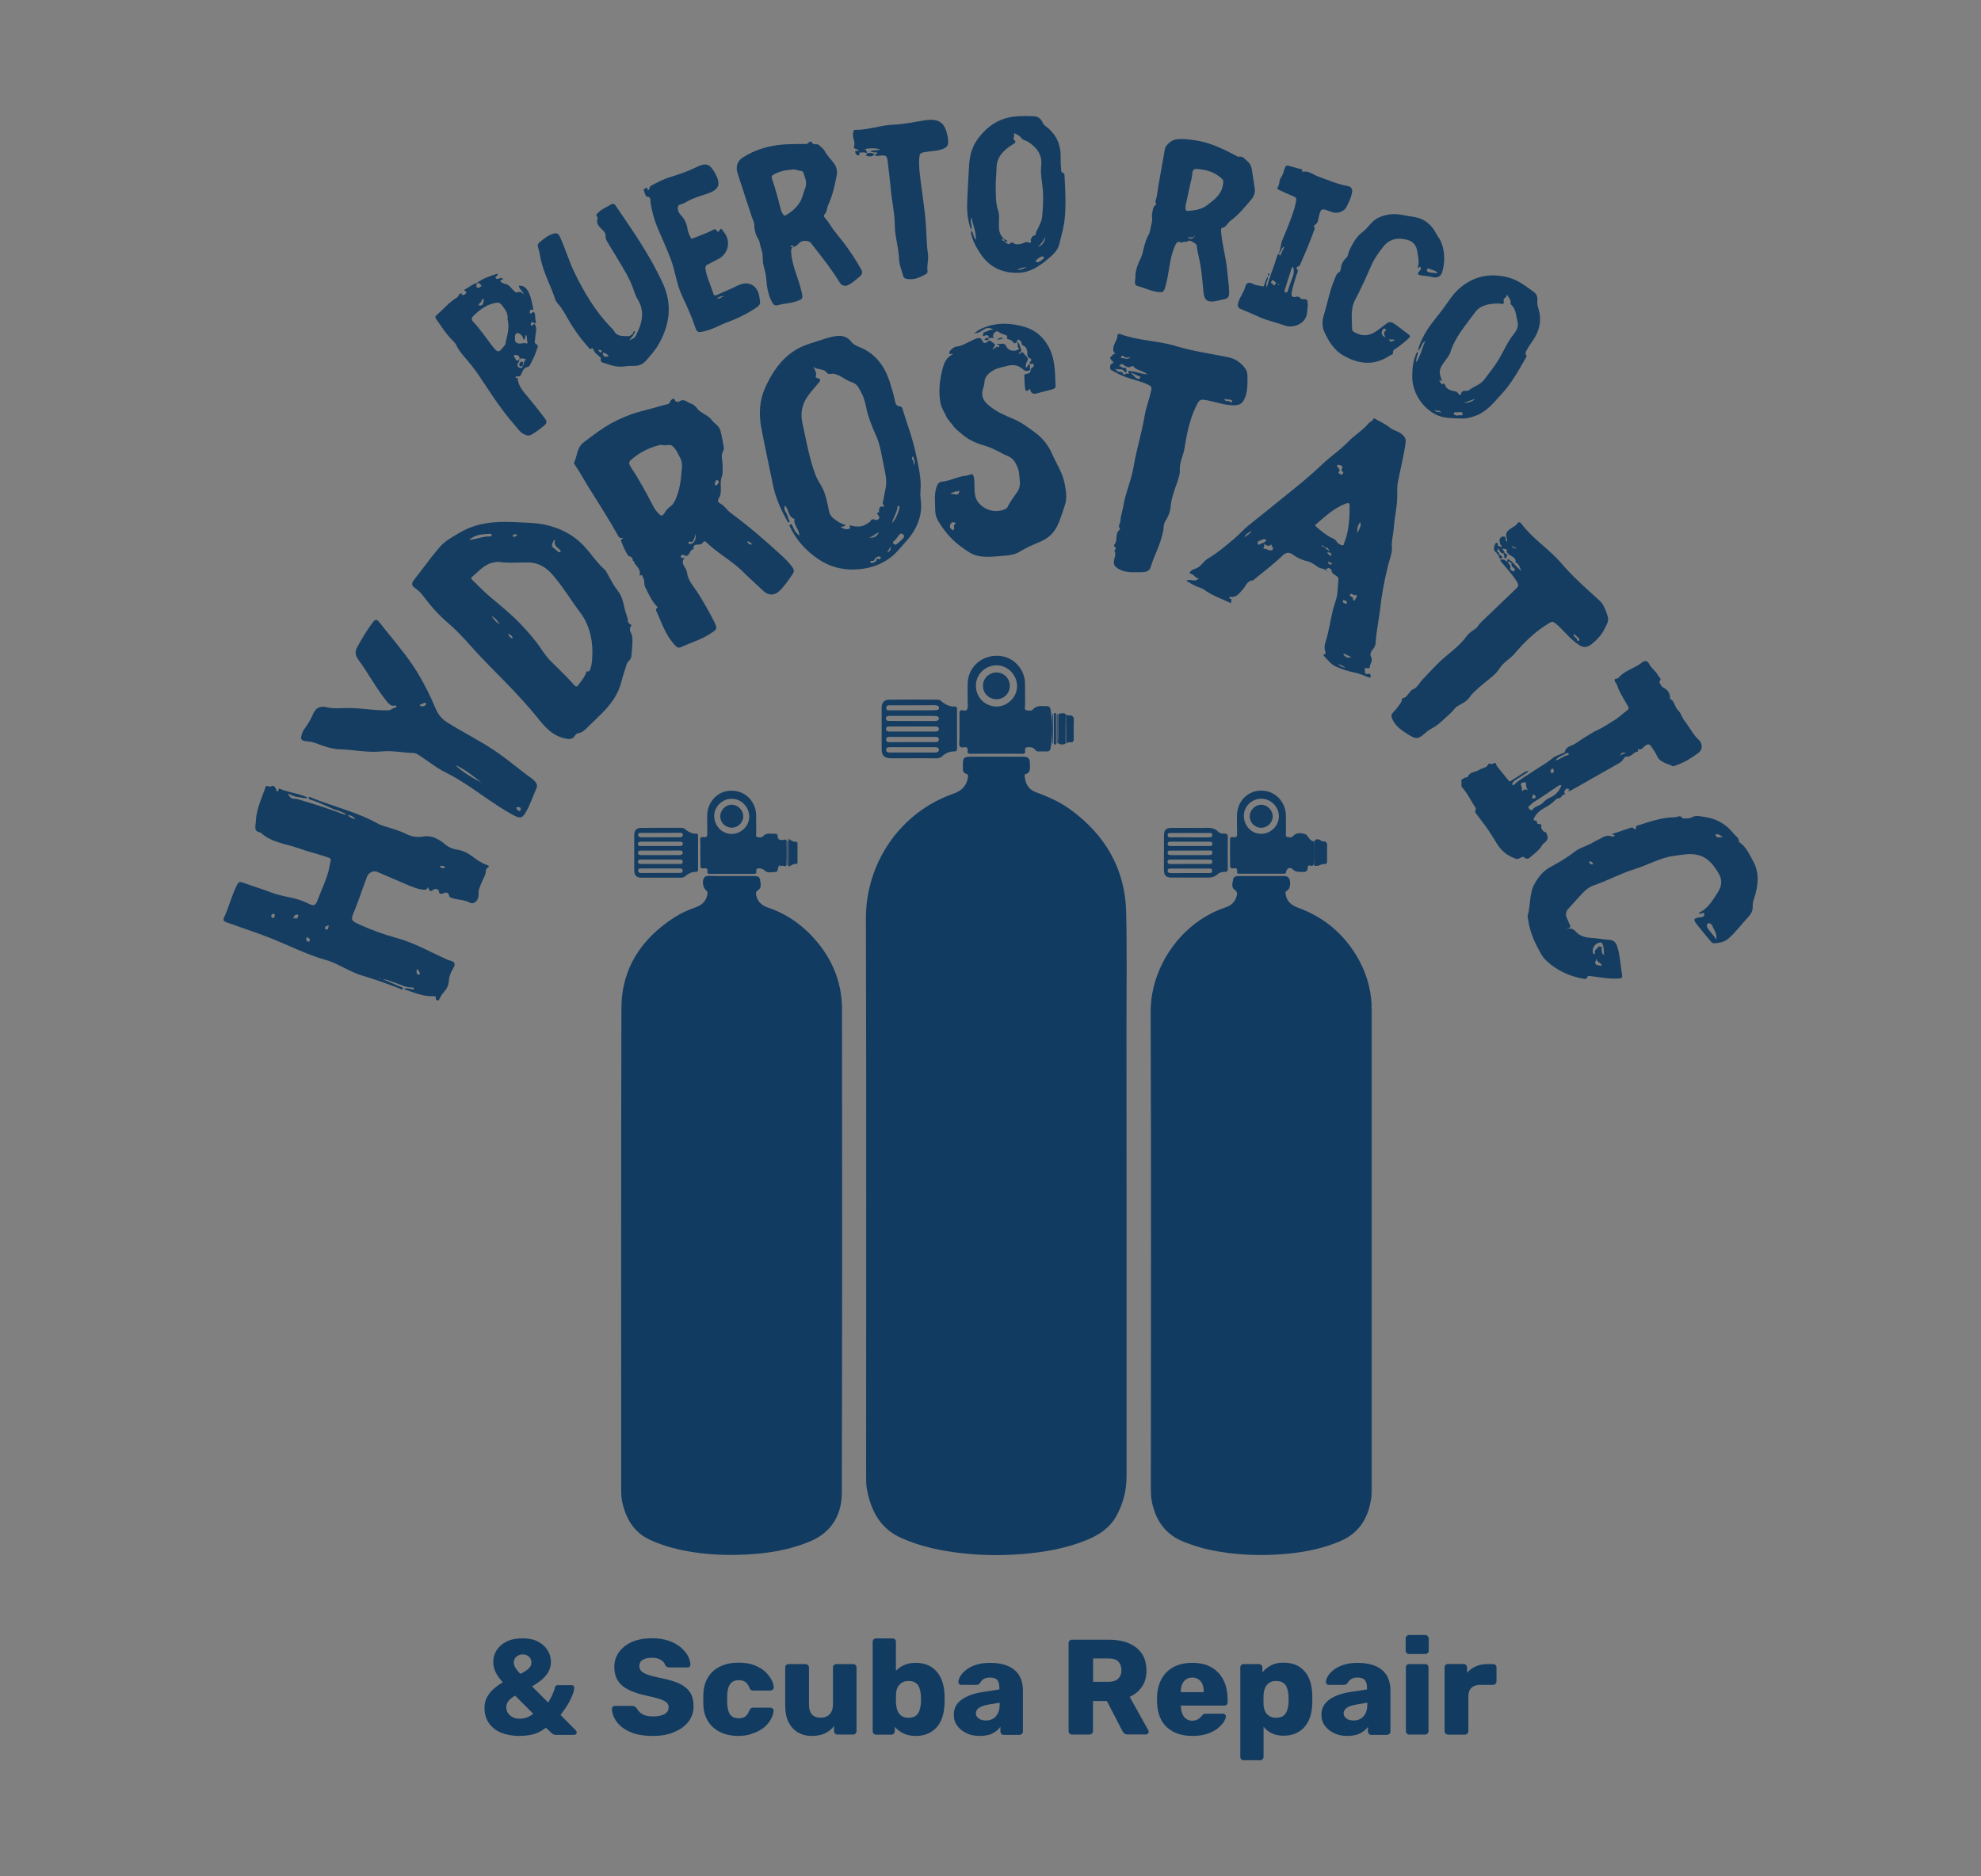 <?xml version="1.0" encoding="utf-8"?>
<!-- Generator: Adobe Illustrator 28.2.0, SVG Export Plug-In . SVG Version: 6.00 Build 0)  -->
<svg version="1.1" id="Capa_1" xmlns="http://www.w3.org/2000/svg" xmlns:xlink="http://www.w3.org/1999/xlink" x="0px" y="0px"
	 viewBox="0 0 1900 1800" style="enable-background:new 0 0 1900 1800;" xml:space="preserve">
<rect x="0" y="0" width="1900" height="1800" fill="#808080" stroke="none"/>
<style type="text/css">
	.st0{fill:#123B61;}
	.st1{fill:#FFFFFF;}
	.st2{fill:#153D61;}
	.st3{fill:#FDFEFE;}
</style>
<g>
	<g>
		<path class="st0" d="M1080.5,1146.2c0,90,0,180,0,270c0,13.7-3.3,26.5-10,38.5c-6.4,11.4-16.6,17.9-28.3,22.7
			c-20.1,8.2-41.2,11.8-62.8,13.5c-18.8,1.4-37.5,1.3-56.3-0.8c-20.1-2.2-39.7-6.3-58.3-14.5c-20.5-9-29.3-26-33.3-46.7
			c-0.9-4.8-0.8-9.5-0.8-14.3c0-177.8,0.3-355.6-0.2-533.5c-0.1-52.5,32.2-101.6,83.9-119.7c7.7-2.7,12.7-7.3,13.9-15.5
			c0.3-1.7,0.4-3.1-1.9-3.7c-2-0.5-2.9-2.4-2.9-4.5c0-1.4,0-2.7,0-4.1c0-6.7,1-7.7,7.6-7.7c16.6,0,33.2,0,49.8,0
			c5.3,0,6.9,1.6,6.9,6.8c0,3.9,1.2,8.5-4.5,10.1c-0.8,0.2-0.5,1.8-0.4,2.7c0.8,6.8,3.8,12,10.5,14.4c11.8,4.4,23.4,9.4,33.6,17
			c33,24.2,52,56.5,53.1,97.7c0.9,36.9,0.3,73.8,0.3,110.7C1080.5,1038.9,1080.5,1092.5,1080.5,1146.2z"/>
		<path class="st0" d="M701.8,840.4c7,0,14,0,21,0c2.8,0,5.7,0.2,6.1,3.4c0.5,3.5,2,7.7-1.9,10.2c-1.9,1.3-2.2,2.4-1.8,4.3
			c1.1,6.3,5.1,10.2,10.9,12.2c15.4,5.1,28.7,13.5,40.1,24.9c20.1,20.2,31.4,44.4,31.4,73.1c0.1,154.5,0.2,309-0.2,463.5
			c-0.1,21.3-9.8,38.1-30.7,46.8c-19.7,8.2-40.3,11.5-61.3,12.5c-23.6,1.2-47.1-0.3-70.2-6.3c-7.6-2-14.9-4.6-22-7.9
			c-15.4-7.2-22.8-20.2-26.4-36.1c-0.8-3.6-1-7.3-1-11c0-154.2-0.2-308.5,0.2-462.7c0.1-38.3,19.1-66.8,50.9-87.3
			c6.5-4.2,13.5-7.2,20.8-9.8c6-2.1,9.9-6.2,10.8-12.7c0.2-1.2,0.3-2.2-1.1-3.2c-3-2.2-4.2-8.5-2.4-11.7c1.2-2.1,3.1-2.4,5.3-2.4
			C687.5,840.5,694.6,840.4,701.8,840.4z"/>
		<path class="st0" d="M1315.5,1434.7c-2.4,19.7-10.5,35.4-29.9,43.7c-16.2,7-33.2,10.4-50.5,12.1c-25.2,2.4-50.4,1.5-75.3-3.8
			c-8.2-1.8-16.1-4.4-23.9-7.4c-17.7-6.8-27.1-20-31-38c-0.9-4.3-1.1-8.7-1.1-13.1c0-152.4,0.4-304.8-0.2-457.2
			c-0.2-43,28.9-86.2,71.8-100.5c5.2-1.7,9.1-5.1,10.6-10.6c0.7-2.4,1.1-4.2-1.8-6.2c-3.5-2.4-2.1-6.8-1.4-10.3c0.6-2.9,3.4-3,6-3
			c14,0,28,0,42,0c2.6,0,5,0.4,6,3.2c1.3,3.6,0.4,9.4-2,10.5c-2,1-2,2.1-1.7,3.9c1.1,6.9,5.6,10.5,11.9,12.8
			c23.8,8.6,42.4,23.8,55.6,45.3c9.1,14.8,14.2,31,15,48.5c-1.1,1.3-0.6,2.9-0.6,4.4c0,153.8,0,307.5,0,461.3
			C1314.9,1431.8,1314.4,1433.4,1315.5,1434.7z"/>
		<path class="st2" d="M410.4,850.9c-0.7,2.8-2.6,2.8-4.6,2.6c-5.5-0.6-10.6-2.8-15.6-4.9c-9.6-4-19-8.2-28.6-12.3
			c-3.4-1.4-8,0.9-9.4,4.3c-4.3,10.9-7.7,22.2-12.2,33c-4,9.5-3.5,9.5,5.7,13.7c11.1,5,22.5,9.2,34.3,12.4
			c17.3,4.7,32.8,13.6,49,20.9c2.5,1.1,6.5,1.2,7,4c0.4,2.2-1.8,5-3,7.4c-1.4,2.9-2.3,5.8-2.5,9c-0.2,4.3-2.2,8-5,11
			c-1.7,1.9-2.8,3.9-3.9,6c-0.4,0.8-0.5,1.9-1.8,1.7c-1.2-0.2-2-0.6-1.8-2.1c0.2-1.5-0.6-2.1-2.2-2c-9.8,0.6-18.6-3.4-28.4-6.7
			c2-1.2,3.1-0.8,4.2-0.6c1.2,0.2,2.4,0.5,3.6,0.7c0.6,0.1,1.7,1,1.7-0.6c0-0.7-0.3-1.2-1.3-1.1c-5.7,0.3-10.7-2.5-15.9-4.2
			c-4.2-1.4-8.3-3.5-12.7-3.8c5.7,2.5,11.5,5,17.4,7.5c0.8,0.4,2.7,0.3,1.7,2c-0.7,1.2-1.7-0.1-2.5-0.4
			c-11.6-4.4-23.3-8.7-35.2-12.2c-9.4-2.8-17.8-7.6-26.6-11.8c-2.8-1.3-5.8-2.5-8.8-3.3c-13.7-3.9-26.8-9.7-39.8-15.4
			c-10.2-4.5-20.5-8.5-30.9-12.1c-8.3-2.9-16.7-5.8-25-8.8c-2.8-1-3.8-1.9-2.2-5.2c4.4-9.2,6.8-19.3,11.2-28.6
			c2.6-5.5,2.9-5.7,8.6-3.6c8.5,3.1,17.1,5.6,25.5,8.9c7.5,2.9,15.5,3.9,23.2,5.9c4.2,1.1,8.3,2.7,12.3,4.7c4.6,2.3,6.7,2,8.4-2.6
			c3.2-8.6,7.1-16.8,9.9-25.6c1.4-4.3,1.9-8.6,2.9-12.9c0.4-1.8-0.1-2.4-1.7-3c-9.4-3.3-19.2-5.5-28.5-8.9
			c-12.5-4.5-26.7-5.5-37.1-15.3c-6.7-0.9-4.7-5.7-4.5-9.9c0.4-11.9,5.5-22.5,9.3-33.4c0.4-1.2,1-1.8,2.4-1.1c1,0.5,2.1,0.6,3.2,0.1
			c2.5-1.1,3.4,0.5,4.4,2.3c0.5,0.9,0.2,2.3,1.5,2.7c1.5-0.5,0.8-2.3,1.6-2.9c8.7,4,18.4,4.4,28,9c-4.2,0.9-7.1-0.6-10.2-0.8
			c-3.1-0.2-5.8-2.1-9.6-3.2c2.1,3,3.4,5.2,6.8,4.9c1.9-0.1,4,0.8,5.9,1.3c14,4.1,27.8,8.6,41.5,13.8c0.3,0.1,0.8,0,2.1,0
			c-4.4-3.2-9-3.8-13-5.5c-7-3-13.9-6.5-21.3-8.7c-0.8-0.2-2.1-0.6-1.7-1.9c0.6-1.6,1.7-0.3,2.3-0.1c21.1,8.6,43.6,13.6,63.7,24.8
			c4.9,2.7,10.8,3.7,16.2,5.6c3.6,1.3,7.3,2.5,10.7,4.2c5.4,2.7,10.7,3.8,17,2.7c7.7-1.4,14.7,2.4,20.3,7.1
			c3.8,3.2,7.8,4.9,12.4,5.6c5.3,0.8,9.8,3.1,14.1,6.3c4.4,3.3,8.8,6.5,14.1,8.3c2,0.7,2.7,1.7,0.5,2.8c-1,0.6-1.4,1.5-1.4,2.2
			c-0.1,4.7-2.9,8.5-4.5,12.6c-1.3,3.4-2.9,6.5-2.6,10.5c0.4,5.7-4.3,10.1-8.2,8.1c-5.6-3-11.9-2.6-17.7-4.6c-1.2-0.4-2.1-1-2.3-2.1
			c-1-3.9-3.4-3.3-6.1-2.2c-2.3,1-3.7,0.2-3.7-2.1c0-1.4-3-2.8-4.4-2C412.5,855.7,412.5,855.7,410.4,850.9z M333.3,782.3
			c3,2,5.1,3.3,7.8,3.6C339,784.3,337.5,781.5,333.3,782.3z M281.1,881.4c1.8-1.7,4,1.5,4.7-2.1c0.1-0.7,1-1.7-0.3-1.9
			C283.4,877.1,282,878.3,281.1,881.4z M315.7,887.6c-2.9,0.7-4.3,1.1-3.9,3.2c0.2,0.8,0.9,1.1,1.6,1
			C315.7,891.3,314.2,889.3,315.7,887.6z M294.3,898.7c-1,2.4-0.8,3.9,1.2,4.6c0.7,0.3,1.3-0.2,1.6-0.9
			C297.9,900.1,295.5,900.2,294.3,898.7z M400.5,929.6c-0.9,0.7-1,1.4-1,2.3c0.1,1.2,0,2.5,1.5,3c0.5,0.1,1.3,0.1,1.5-0.1
			c0.7-1.3-0.4-2.2-0.9-3.2C401.3,930.8,400.9,930.2,400.5,929.6z M263.5,878.1c0.1-0.8-0.2-1.5-1.3-1.5c-1.5-0.1-1.8,1-2,2.1
			c-0.2,1.2,0.4,1.9,1.5,1.9C263.4,880.6,263.3,879.2,263.5,878.1z M427,832.6c-1-2.4-3.1-2-5.1-1.9
			C422.9,833.4,424.9,832.9,427,832.6z M363,937.9c0.5,0,1,1.5,2.4,0.9C364.3,938.4,363.4,938,363,937.9z"/>
		<path class="st2" d="M656.2,535.7c-2.7,3.2-0.9,6.1,0.8,8.8c1.1,1.7,1.7,3.3,2,5.2c0.9,7.2,5.9,12.3,9.6,18
			c6,9.4,11.5,19,16.5,28.9c3.6,7.2,1.9,7.5-3.4,11c-8.9,6-19,8.8-28.5,13.2c-2.6,1.2-4,0.1-5.8-1.8c-8.6-9-12.4-20.5-17.3-31.5
			c-0.5-1.2-1.7-2.7,0-4.1c1-0.8,0.3-1.4-0.3-2c-5.1-5.3-7.9-12-11.1-18.4c-1.3-2.7-0.1-6.3-2-9.1c-0.6-0.8-0.2-3.2-2.5-1.8
			c-0.4,0.2-0.8-0.1-0.7-0.6c1.6-5.9-4.2-8.5-5.7-13.1c-0.1-0.3-0.9-0.4-0.9-0.6c-0.1-2.4-0.7-3.5-3.5-4.3c-1.5-0.4-2.8-3.8-4-5.9
			c-1.4-2.5-2.3-5.4-3.4-7.9c-1.2-2.8,1.2-2.3,1.7-3.9c-3.7,1.4-4.5-1.3-5.8-3.5c-8.9-15.9-18.9-31.2-28.5-46.7
			c-4-6.5-7.6-13.3-12-19.6c-0.4-0.6-1.1-1.7-0.8-2.2c3.2-6.5,2.5-14.5,9.4-19.6c6.6-4.9,13-10,20-14.4c8-5.1,16.4-9.1,25.3-12.3
			c6.6-2.4,13.6-3.9,20.4-5.8c5-1.4,10-2.9,15-4.1c2.1-0.5,1.6-2.6,2.9-3.6c1.4-1.1,2.2-3,3.7,0c0.9,1.7,3.3,1.9,4.4,1.1
			c4.4-3.2,7.4,1,10.9,2c2.4,0.7,4.3,2.5,5.9,4.6c3.7,4.9,10.3,6.2,14,11.1c2.6,3.6,7.1,5.3,8.5,10.4c1.5,5.5,2.3,11.1,3.3,16.6
			c0.2,1.1-1.1,3.4-1.6,5.1c-1,3.5,0.2,7,0.3,10.5c0.1,4.3,0.5,8.8-0.9,12.5c-2.4,6.8,1.4,14.3-3,20.6c-1,1.5-0.2,3.7,1.3,4.3
			c4.4,2.1,6.7,6.5,10.4,9.2c17.4,12.9,33.8,27,49.7,41.7c3.5,3.2,6.8,6.7,9.6,10.6c1.8,2.4,1.5,4.6-0.1,6.8
			c-3.9,5.5-7.5,11.1-12.4,15.8c-4.6,4.5-10.5,4.6-15.3,0.1c-6.6-6.2-13.4-12.2-19.8-18.6c-10.8-10.7-24.4-17.7-35.2-28.3
			c-1.2-1.2-1.9-1.2-2.9,0.1c-0.9,1.2-2.2,2.2-3.8,2.2c-3,0-6.1-0.2-5.4,4.3c-3.2,0.7-3.4,4.3-5.6,6c-1.2,0.9-2,0.9-3.2,0
			c-1.2-0.9-3.1-0.5-3.4,0.8c-0.4,1.9,1.5,1.8,2.9,1.8C656,535.5,656.1,535.6,656.2,535.7z M635.6,426.9c-0.9,0-1.9-0.2-2.8,0
			c-10.5,2.7-20,7.3-28,14.7c-2,1.8-1.4,3.9-0.1,5.9c8.2,12.4,15.3,25.5,22.2,38.8c1.3,2.6,3.2,4.7,5.2,6.8c1.9,1.9,3.3,2.1,4.8-0.4
			c1.6-2.7,3.7-5.2,6.2-7c2.8-2,4.1-4.9,5.4-8c3.9-9.1,4.6-18.7,5.5-28.4c0.4-4-0.1-7.6-2.1-11c-1.6-2.7-2.6-5.6-4.8-8.2
			c-2-2.3-3.3-3.6-6.1-3.2C639.1,427,637.4,427.5,635.6,426.9z M667.3,512.1c-0.8,2.4-1.1,3.8-1.7,5.1c-0.6,1.3-0.9,3.1-3.1,2.6
			c-0.8-0.2-1.6-0.7-2.1,0.4c-0.1,0.3-0.2,0.9,0,1.1c0.7,0.9,1.6,0.6,2.6,0.3C665.9,520.9,667.8,517.3,667.3,512.1z M687.1,465.7
			c0.6-0.8,1.8-1.7,2.3-3c0.2-0.5-0.9-2.4-1.9-2.1c-1.6,0.4-1.5,2.3-1.9,3.6C685.3,464.9,685.5,465.5,687.1,465.7z M716.7,519.1
			c0.8,2.6,2,3.6,4.7,3.1C719.4,520,719.4,520,716.7,519.1z"/>
		<path class="st2" d="M493.9,500.9c6.5,0.5,17.2,0.2,27.5,2.2c14.6,2.9,28,9.3,38.5,20.5c6.9,7.3,12.3,16,20,22.8
			c1.3,1.1,2.1,2.9,2.9,4.4c3,5.4,5.8,10.9,9.6,15.8c4.3,5.3,5.5,11.8,6.9,18.1c0.8,3.7,2.8,7,2.9,11c0,1.1,0.9,2.6,2.3,3.2
			c0.6,0.3,1.5,0.9,1,1.4c-3.5,4,0.8,7.3,1,11c0.4,6.5-0.5,12.9-1.1,19.2c-0.3,2.5-3.5,3.9-4.3,6.6c-1.6,5.5-3.7,10.9-5,16.5
			c-3,12.5-10.4,22.3-19.1,31c-3.9,3.9-7.9,7.6-11.8,11.5c-3.1,3.1-6,6.6-10.8,7.3c-1.1,0.2-2.3,1.2-2.9,2.2
			c-2.4,4.1-5.8,3.6-9.6,2.8c-12.6-2.6-20.1-12-27.4-21.1c-6.9-8.6-14.3-16.6-21.8-24.6c-10.1-10.8-20.7-21.1-30.9-31.8
			c-10.6-11.1-20.2-23.2-31.9-33.1c-9.1-7.8-17-16.6-24.1-26.2c-2.2-3-5-5.6-8-7.7c-3.2-2.2-3.1-4.4-1-7.2
			c5.6-7.3,11.2-14.5,16.7-21.8c2.4-3.1,5-6.1,7.5-9.2c5.5-6.8,13.1-10.7,20.4-15C456.5,502,472.9,499.8,493.9,500.9z M487.3,608.2
			c0-0.2,0-0.4,0-0.6c-0.2,0.1-0.3,0.2-0.5,0.2C487,607.9,487.2,608,487.3,608.2c0.9,1.8,1.7,3.8,4.5,4.3
			C491.2,609.7,489.6,608.6,487.3,608.2z M568.2,624.3c-0.3-12.1-3-25.1-11.6-36.5c-9.1-12.1-16.8-25.2-26.8-36.6
			c-5.8-6.7-13.1-11.4-22.6-11.6c-9.4-0.2-18.9,0.9-28.3-0.5c-2-0.3-4.1,0.1-6.1,0.6c-8.6,1.8-13.7,8.6-20.1,13.7
			c-1.6,1.3-0.2,2.5,0.8,3.4c5.4,5.2,10.6,10.7,16.4,15.6c9.7,8.2,19.7,16.2,28.5,25.3c7.4,7.7,14.7,15.9,20.7,24.9
			c2.9,4.3,6,8.6,9.7,12.2c7.4,7.3,15,14.5,21.8,22.3c1.4,1.6,2.5,2.2,4.1,0c2.6-3.7,5.8-7,7.3-11.4c0.2-0.6,0.1-1.8,1.3-1.6
			c2.4,0.4,2.6-1.6,3.1-3C568.1,636.2,568,631.1,568.2,624.3z M449.8,517.9c7-0.3,13.4-3.7,20.4-3.3c0.7,0,1.4-0.2,1.4-1.1
			c0-1.1-0.8-1.4-1.6-1.4c-2.9,0.2-5.8,0.3-8.6,0.7C457.1,513.5,453.2,515.1,449.8,517.9z M531.5,517.9c-3.1,6-3.1,6,2.2,9.9
			c0.5,0.4,0.9,1.1,1.4,1.4c0.8,0.4,1.8,1.1,2.5,0c0.5-0.9-0.3-1.4-0.9-2c-2.5-2.3-5.9-4.2-4.4-8.6
			C532.4,518.4,531.9,518.2,531.5,517.9z M471.4,591.1c2.3,2.9,4.4,6.2,8.1,7.7C477.1,595.9,475.2,592.5,471.4,591.1z M496.2,513
			c-2-0.9-3.3-0.6-4.4,0.6c-0.4,0.5,0,1.2,0.5,1.3C494,515.3,495,514.3,496.2,513z"/>
		<path class="st2" d="M1272.6,548.6c-1.5-3.6-5.6-2.7-8.3-4.5c-3-2.1-6.5-4.8-10.1-5.6c-5.4-1.2-10-3.3-14.3-6.5
			c-3.6-2.6-6.5-2.2-9.7,0.9c-8.7,8.4-18.4,15.6-27.7,23.3c-0.2,0.2-0.3,0.6-0.5,0.6c-6-0.1-7.1,5.6-10.2,8.9
			c-3.2,3.4-5.9,7.7-11.6,6.9c-0.6-0.1-1.1,0.3-1.1,0.9c0,0.7,0.4,0.9,1,1c2.8,0.1-0.6,2.5,1.1,3c-0.8,1.6-2,0.5-2.8,0.1
			c-8-3.7-16.4-6.6-23.6-12c-1.7-1.3-4.5-1.9-6.8-2.9c-3.5-1.5-6.7-3.4-10.3-5.6c3.9-2.3,8.8,2.1,12.1-2.4c-3.7,0.4-4.5-4.2-8.3-4.4
			c-1.3-0.1-0.2-1.7,0.8-2.6c2-1.8,4.7-2,6.9-3.4c3.5-2.3,5.5-6.1,8.9-8.2c9.5-5.6,17.9-12.7,26.2-19.8c4.7-4,8.6-8.7,13.5-12.5
			c11.2-8.8,22.2-17.9,33.3-26.8c12.7-10.2,25.4-20.4,37.2-31.7c7.8-7.5,17-13.4,24.5-21.3c6.1-6.4,13.9-10.8,19.6-17.7
			c1.4-1.7,3.8-2.1,4.8-4.3c0.4-1,1.3-0.4,2.1,0c4.9,2.6,9.9,5.1,14.3,8.6c3.2,2.5,7.3,3,10.4,5.5c2.8,2.3,4.8,4.3,4.1,8.9
			c-1.8,12.9-5.1,25.4-7.5,38.2c-0.8,4.6-0.4,9.2-0.5,13.8c-0.2,10-2.7,19.7-3.3,29.6c-0.4,6-2.3,11.8-1.8,18.1
			c0.5,5.4-2,11.2-3.4,16.7c-3.7,14.4-6.4,28.9-8,43.6c-1.2,10.6-3.7,21-4.2,31.7c-0.1,2.5-1.5,5-3.3,7c-1.6,1.9-2.2,4.3-1.2,6.1
			c2.3,4.1-1.2,7.2-1.3,10.8c0,0.2-0.9,0.5-1.4,0.6c-1.2,0.1-3.5-1.8-3,1c0.1,0.7-1.3,5.8,3.4,4.1c0.7-0.3,1.6,0.4,1.9,1.2
			c0.2,0.6,0.3,1.4,0,2c-0.5,1-1.4,0.5-2.1,0.2c-4.1-1.5-8.1-3.5-12.4-4.3c-6.5-1.3-12.6-3.3-18.6-5.9c-4.8-2.1-7.6-6.1-11-9.6
			c-0.4-0.4-1.8-1.6-0.2-2.2c1.8-0.7,1.1-2,0.8-3c-1-2.9-0.6-5.8,0.2-8.5c3.4-10.2,4.7-21,7.3-31.4c1.4-5.7,4-11,4.3-17
			c0.2-3.9,0.7-7.8,0.9-11.8c0.2-3.1-2.8-3.7-4.6-5.3c-1.7-1.5-1.7-1.4-2.1-4c-0.1-0.6-1.2-0.9-1.8-1.4c-1.3-1.1-2.2,0.5-3.3,0.6
			c-1,0.2,0.4,1,0.5,1.6C1272.7,547.9,1272.6,548.3,1272.6,548.6z M1269.7,524c-0.6,0.8,0.2,0.8,0.5,1.1c1.3,1,2.7,2.1,4.8,3.7
			c-0.9-3.4-2.7-3.7-4.8-3.6C1270.7,524.5,1270.1,524.3,1269.7,524c-0.5-1.2-1.5-0.5-2.2-0.7C1268.1,524.1,1268.8,524.8,1269.7,524z
			 M1211.9,526.6c2.2-0.8,3.8,1.2,5.8,1.3c1.1,0,2.2,0.3,2.9-0.7c0.6-0.9,0.4-1.7-0.3-2.6c-0.6-0.7-0.8-1.6-1.2-2.6
			c-1,2.2-3.6,2.1-6.7-0.3C1213,523.7,1211.7,525,1211.9,526.6l-0.1,0.1L1211.9,526.6z M1294.4,491.8c0-2.1-0.1-4.1,0-6.2
			c0.3-3.2-1-3.4-3.6-2.5c-11.1,4.1-19.4,12-28.1,19.4c-0.7,0.6-1.9,1.4-0.5,2.6c5.1,4.6,10.6,9,16.8,11.7c2.3,1,2.6,2.5,3.7,3.7
			c0.6,0.7,2.9,2.4,4.6,2.6c1.7,0.2,1.6-1.1,1.9-2.1C1293,511.7,1294,501.8,1294.4,491.8z M1283.8,445.8c-0.5,0.2-1.1,0.3-1.4,0.7
			c-0.6,0.8,0.3,1,0.6,1.6c0.9,1.4,2.9,2.6,0.9,4.8c-1,1.1,1.2,1.4,1.8,2.2c1,1.3,1.5-0.1,2.1-0.7c1-0.9,0.8-1.6-0.3-2.2
			c-0.9-0.5-1.2-1.1-0.5-2.3C1288.8,446.6,1285.8,446.6,1283.8,445.8z M1214.5,518c-2.7-2-4.8,0.5-7.1,1c-1,0.2-1.5,1.7-1,2.8
			c0.8,1.6,1.8,0.3,2.7-0.1C1211.1,520.8,1213.7,520.6,1214.5,518z M1297.7,575.9c2.5,0.7,2.1-1.9,3.2-2.8c1.2-1.1-0.1-1.9-0.3-2.8
			c-1.8,2-3.1-0.8-4.7-0.6c-0.5,0.1-1.2,0.2-1.2,0.8c0,0.5,0.2,1.2,0.6,1.4C1297.9,573.6,1298,573.6,1297.7,575.9z M1304.7,501
			c-2.1,1.5-3.7,7.2-2.6,10C1303.4,507.7,1306,504.9,1304.7,501z M1288.9,627c-0.2,0.3-0.3,0.7-0.5,1c1.8,1.6,3.3,4,7.5,2.3
			C1293.1,629,1291,628,1288.9,627z M1193.7,515.7c1.8-2.3,5-3.1,6.9-6.4C1197.4,511.3,1194.3,512.1,1193.7,515.7z M1273.6,538.4
			c1,3.6,1,3.6,4.5,2.6C1276.7,540.2,1275.2,539.4,1273.6,538.4z M1283.4,637.2c1.8,2.2,4.5,2.7,6.9,3.6
			C1288.5,638.6,1285.9,637.9,1283.4,637.2z M1288,575.6c-0.5,2.8,1.2,3.2,2.9,3.5c0.6,0.1,1.1-0.4,1-1
			C1291.7,575.7,1289.5,576.3,1288,575.6z M1272.5,530.3c1.9,0.5,2.2,3.4,4.6,2.6C1276.6,530.4,1275.3,529.3,1272.5,530.3z
			 M1299.7,567.1l-0.2,0l0.2-0.3L1299.7,567.1z"/>
		<path class="st2" d="M766.6,513.8c0.1-6.3-5.9-10.1-4.5-16c-6.5-1.7-5.3-9.1-9.2-12.8c-1,2.5-0.6,4.5,1,6.8
			c1.4,1.9,1.8,4.5,2.7,6.8c0.3,0.8,1.4,1.8,0.1,2.4c-1.2,0.5-1.5-0.9-1.9-1.7c-5.9-10.6-10.8-21.5-13.3-33.4
			c-3.8-18.6-7.9-37.2-11.4-55.9c-2.4-12.9-1.7-25.9,3.7-37.9c6.4-14.2,14.8-27.1,28.3-35.8c6.2-4,13.3-6.4,20.3-8.5
			c6.7-2.1,13.4-4.8,20.6-5.5c5.5-0.6,10.1,1.2,13.6,5.7c2.2,2.8,5.5,4,8.6,5.3c14.9,6.3,23.4,18.3,28.1,32.9
			c1.8,5.8,3.7,11.6,4.9,17.6c0.5,2.6,1,6,5.2,6.1c1.1,0,1.9,1.2,2.3,2.6c4.3,14.3,9.7,28.2,12.7,42.8c2.4,11.9,5.6,23.8,4.4,36.2
			c-0.2,2.3-0.1,4.7,0.2,7c2.3,16-3.7,29.5-14,40.9c-5.4,6-10.3,12.5-17.2,17.1c-9.6,6.4-19.7,9.3-31.4,9.8
			c-13.4,0.6-25.1-2.9-35.5-9.9c-11.5-7.7-21-18-27.1-30.8c-0.4-0.8-1.2-1.8,0.1-2.5c1.3-0.7,1.6,0.5,2.1,1.3
			C761.5,507.6,763,511.2,766.6,513.8z M806.1,505.6c2.3,1.2,4.5,2.4,7,2c0.9-0.1,2.6-0.7,2.3-1.4c-1.7-3.5,1.6-1.8,2-1.7
			c5.4,1.2,10.4,0.9,14.9-2.6c0.8-0.7,1.9-0.8,2.5-1.9c0.9-1.6,2.1-2.5,4.3-1.4c1.1,0.6,2.9,0.2,3.8-0.9c1.1-1.3,0.1-2.5-0.7-3.7
			c-0.4-0.6-2.1-1.6-0.4-2c2-0.5,1.1-1.5,1.3-2.7c0.2-1.4,0.8-3.6,2.3-3.4c3.3,0.6,3-0.2,1.4-2.3c-0.6-0.8,0-1.5,0.1-2.3
			c0.9-4.7,1.9-9.4,2.7-14.1c1-6.3-0.3-12.5-1.6-18.7c-2.3-10.3-3.4-21-7.7-30.5c-4.1-9.1-7.8-18.2-9.7-27.9
			c-1-4.9-2.3-9.5-4.7-13.8c-2.2-4-3.6-8.1-9.3-9.8c-5.6-1.7-10.1-6.4-16.3-7.8c-2.5-0.6-5.9,0.8-6.9-0.7c-3.4-5.1-9.6-2.7-13.5-6.2
			c1.6,3,3.7,5.6,2.5,9.2c-0.3,1,0.7,1.6,1.8,1.8c3.3,0.6,2.8,2.3,1.1,4.3c-3.7,4.5-7.6,8.6-10.9,13.4c-5.4,8-6.8,16.3-4.8,25.3
			c3.7,16.8,6.5,33.8,12.6,49.9c0.8,2,1.7,3.9,2.8,5.8c2.3,3.9,4.7,7.8,6.1,12.1c1.9,5.7,2.9,11.6,4.2,17.5c0.7,3,2.6,5.1,4.9,6.8
			c3.3,2.5,6.7,4.8,10.9,5.7C809.6,505.6,807.9,504.8,806.1,505.6z M867.1,515.1c0.3-2-0.9-2.1-1.5-2.7c-1-0.9-1.9-0.6-2.8,0.3
			c-2,2.2-3.4,4.9-5.8,6.8c-0.6,0.4-0.9,1-0.3,1.7c0.6,0.8,1.3,1.4,2.4,1.2C860.5,522.3,867,515.9,867.1,515.1z M855.6,501.9
			c3.6-4.3,5.8-9.1,7-14.5c0.1-0.7,0.6-1.7-0.6-2c-0.6-0.1-1.2,0.3-1.2,0.8C860.4,491.9,856.5,496.4,855.6,501.9z M842.2,536.2
			c1.3,0.8,2-0.1,2.7-0.9c0.1-0.1-0.1-0.8-0.4-1c-0.8-0.5-1.9-0.7-2.7-0.2c-1.1,0.5-2.3,1-2.8,2.2c-0.4,1.1-0.9,1.9-2.3,1.8
			c-0.7,0-1.9-0.4-1.8,0.9c0.1,1.3,1.3,1.3,2.2,0.9c1.3-0.6,3.1-0.8,3.4-2.5C840.8,536.2,840.9,535.4,842.2,536.2z M833.5,515.6
			c4.9,0.8,7.3-0.9,9.5-4.9C839.4,512,837.5,514.7,833.5,515.6z M875.8,437.5c-1.7,1.9-1.2,3.2-0.1,4.3c1.1,1.1,0.1,2.7,0.7,4.3
			C878.8,442.7,875.9,440.6,875.8,437.5z M854.3,524.2c-1.4,2.4-2.4,4.1-3.4,5.7C853.4,529.1,854.6,527.6,854.3,524.2z"/>
		<path class="st2" d="M1501.8,891.1c4.4-0.5,6.8-0.7,9.8,2.9c2.5,3,7.9,5.3,13.1,5.6c6.3,0.3,12.5,1.6,18.8,2
			c4.5,0.3,6.5,2.8,7.7,6.6c2.1,6.6,2.6,13.4,3.6,20.2c0.2,1.1,0.2,2.2,0.4,3.3c1.3,7,1.3,6.9-5.6,7.1c-7.9,0.2-15.5-1.4-23.3-2.3
			c-1.8-0.2-3.6-0.8-4.4,1.6c-0.4,1.1-1.2,1.2-2.4,1c-14-2.4-26.4-8-36.7-17.8c-3.9-3.7-6-8.5-8.4-13c-4.7-8.8-7.9-18.3-9.1-28.3
			c-0.1-0.5-0.2-1.1-0.1-1.6c3-10.1,1.3-21.4,6.8-30.9c3.6-6.3,8-11.9,14.6-15.5c8.2-4.5,16.3-9.1,23.6-14.9c5-4,11.4-5.2,16.8-8.5
			c2.1-1.3,4.4-2.3,6.6-3.4c3.7-1.9,7.2-4.7,11.9-2.9c0.8,0.3,2.1,0.5,3.1-0.4c-0.1-1.7-1.7-0.7-2.7-1.7c6.3-2.1,12.5-4.2,18.7-6.3
			c1.2-0.4,1.6,0.1,2.3,1c0.8,1.1,2.3,0.1,2.3-0.3c-0.6-3.3,2.3-2.8,3.7-3.3c8.7-3,17.6-5.8,26.8-6.9c3.4-0.4,6.9,0,10.2-1.2
			c2.5-1,3.2,2.1,5.1,2c2.6-0.1,5.6,0.1,7.6-1.1c4.2-2.4,8.4-0.9,12.3-0.4c10.9,1.6,20.2,6.5,27.2,15.3c2.2,2.7,5.8,4.5,5.8,8.7
			c6.9,4.3,9.7,11.7,13.4,18.2c6.5,11.4,5,23.4,1.3,35.4c-0.9,2.8-1.8,5.3-1.6,8.5c0.3,3.7-1.8,7.4-4.2,9.9
			c-6.5,6.8-11.9,14.6-19.2,20.8c-4.1,3.4-8.5,4-13.2,4.4c-2,0.2-3.3-1.3-4.4-2.7c-4.3-5.3-8.7-10.5-12.9-15.9
			c-3.3-4.2-2.7-5.5,2.8-6.2c0.8-0.1,1.6-0.2,2.4-0.3c1.9-0.4,2.6-2,2.2-3.4c-0.4-1.4-1.8-0.2-2.8,0c-0.6,0.2-1.3,0.5-2.6-0.5
			c0.7-0.4,1.3-0.7,1.9-1c8-4.4,12.2-12.2,16.8-19.3c3.4-5.3,4.3-11.4,0.7-17.5c-4.9-8.3-10.6-15.8-20.5-18c-7.6-1.7-15.2,0-22.8,1
			c-13,1.7-24.2,8.6-36.4,12.3c-13.8,4.2-26.6,11.3-40.4,16c-7.2,2.5-11.8,9-17,14.4c-2.3,2.4-4.3,5-6.6,7.3
			c-3.2,3.1-3.7,6.5-1.7,10.4c0.4,0.9,1,1.7,1.2,2.6C1504.8,886.6,1509.3,890,1501.8,891.1z M1538.4,916.2
			c-0.2-3.9,0.1-7.4-1.5-10.6c-0.4-0.7-0.3-1.6-1.9-1.5c-4.7,0.4-8.5,5.3-7.2,9.8c0.2,0.7,0.4,1.4,1.2,1.4c0.9-0.1,0.9-0.9,0.7-1.5
			c-0.7-2.9,2.4-3.5,3.3-5.5c0.4-0.8,1.8-0.3,2.7,0c1.4,0.5,0.2,1.5,0.4,2.2C1536.6,912.2,1535.6,914.6,1538.4,916.2z M1646,901.4
			c1.1-5.6-2-9-3.5-12.8c-0.6-1.7-1.5-2.4-3-2.9c-0.9-0.3-1.5,0-2,0.9c-1,1.6-0.2,2.9,0.6,4.2C1640.3,894.2,1643.6,896.9,1646,901.4
			z M1532.4,918.3c-4,6.2-3.3,7.6,3.7,8.2C1536.5,923,1529.1,923.3,1532.4,918.3z M1652.3,803.3c-2.2-2.1-4-3.2-6.2-3.1
			c-0.8,0-0.7,1.1-0.4,1.7C1647.2,804.5,1649.5,802.8,1652.3,803.3z M1526.9,829.4c0.6-0.1,1-0.6,0.8-1.1c-0.3-1.1-1.3-1.7-2.4-2
			c-0.9-0.2-1.3,0.7-1,1.3C1524.8,828.6,1525.8,829.1,1526.9,829.4z"/>
		<path class="st2" d="M976.6,328.9c1.9,1.4,1.5,3.9,2.4,5.4c1.9,3.1-1.7,3.2-1.9,5.2c1.7,0.2,3.2-2.8,4.1-1.3
			c1.4,2.4,4.6,4.1,4.6,6.4c0,1.5-2,3.7-1.9,6c0,0.7,0.1,1.5,0.1,2.4c1.7-0.9,1.5-3.3,3.6-3.4c0.8,0.7,0.2,1.4,0.1,2.2
			c-0.2,1.3,1.4,2.9-1,3.7c-1.9,0.7-3.5,0.6-5.1-0.9c-4.3-3.9-9.2-5.3-15-3.7c-4.6,1.3-9.4,1.8-13.6,4.2c-4.8,2.8-8.7,6.2-8.9,12.3
			c0,1.6-0.6,3.2-1.1,4.8c-2.3,7.6-0.4,11.9,5.8,17.1c7,5.8,14.9,9.2,23.2,12.6c7.5,3.1,14,8.1,20.7,13c7.7,5.7,12.9,12.5,16.5,20.8
			c4,9.2,9.9,17.8,11.8,27.7c1.3,6.8,2.8,14.3,0.4,21.1c-2.4,6.9-4.3,14-7.7,20.7c-3.8,7.5-9.8,12-17.2,15c-6.3,2.6-12.5,5.4-18.4,9
			c-4.4,2.7-9.6,3.6-14.6,3.9c-8.4,0.6-16.8,1.9-25.4,0.2c-6.1-1.2-10.6-4.8-15.4-8.2c-8.8-6.1-15.7-14-21.4-22.9
			c-2.4-3.7-4.3-7.6-4.3-12.2c0-7.9-1.4-15.9,1.5-23.6c0.9-2.4,2.2-4,4.8-4.3c5.8-0.6,11.1-2.8,16.6-4.5c3.5-1.1,7.2-0.9,10.7-2.4
			c2.2-0.9,3.1,0.4,3.6,3.4c1.3,8.3-1.6,17.7,5.4,24.9c6.3,6.5,16.3,8.7,24.5,4.9c0.8-0.4,1.8-1,2.2-1.8c2.5-5.6,6.4-10.2,9.7-15.2
			c3.5-5.2,1.9-11.3,1.4-17c-0.2-2.5-0.9-5.2-2-7.5c-1.9-4-4-7.4-8.8-9.4c-7-2.9-13.3-7.3-20.7-9.5c-8.3-2.4-16.3-5.4-23-11.3
			c-2.8-2.5-6.3-4.9-8.3-7.7c-2.3-3.3-5.4-6-7.1-9.7c-1.9-4.1-4.5-7.9-5.4-12.3c-2-10.4-1.1-20.8,1.4-31c1.5-6.5,3.4-13,10.3-16
			c-1.2-1.6-2.5,0.7-3.1-0.7c-0.4-1-0.1-2.2,0.7-3c2-1.9,3.5-3.7,7-4c4-0.3,7.9-3,11.8-4.7c2.1-0.9,4.1-2.2,6.3-2.9
			c2.2-0.7,4.3-1,5.6,2.1c1.8,4.1,4.2,1.7,6.3-0.1c0,0-0.1,0-0.1,0c2.2,0,3.4,1.8,5,2.8c2.6,1.6-0.6,3.3-1.5,5.9
			c1.9-1.2,3.2-1.8,4.1-2.7c0.8-0.8,2.1,1.7,2.5-0.5c0.4-1.9-2-0.8-2.3-2.4c3,1,6.4-1.8,8.7,1.8l-0.1-0.1c1.7,4.7,7.8,6.5,12.2,3.6
			c0.3-0.2,1.1-0.4,0.3-0.9c-1.9-1.2-0.5-3.3-1.3-4.8C976.2,329.2,976.4,329.1,976.6,328.9z M917.1,502.1c-3-2-4.8-1.3-5.8,1.5
			c-1,3,1.2,4,2.8,5.1C916.9,506.9,912.8,503.5,917.1,502.1z M911.5,473.3c2,1.1,3.5,0.4,4.9,1c2.1,0.8,3.5-0.8,3.6-2.6
			c0.2-3.2-2.1,1.6-2.5-0.6C915.7,471.7,913.9,472.4,911.5,473.3z"/>
		<path class="st2" d="M1070.5,339.8c-3.2-1.8-3-4.4-2.5-7.1c0.8-3.9,3.8-7,3.8-11.2c0-1,1.5-1.4,2.7-1c17.3,6.5,36.1,6.2,53.7,11.6
			c16.7,5.1,34,7.2,50.9,10.9c6.3,1.4,11.5,5.3,15.4,10.7c2,2.8,2,6.5,2,9.3c-0.1,6.4,0.1,13.2-2.8,19.4c-2.2,4.9-4.9,6.4-10.2,6.4
			c-7.9,0-15.4-2.5-23-4.2c-9.8-2.1-9.9-2.2-14,6.6c-5.7,12.3-8.3,25.4-10.4,38.7c-0.4,2.9-1.4,5.5-2.2,8.3
			c-1.3,4.1-2.5,8.1-2.3,12.6c0.2,3.8-1.1,7.8-2.4,11.5c-2.8,8-5.9,15.9-6.5,24.4c-0.4,5.1-2.8,9.6-5.3,13.8
			c-1.5,2.5-1.2,5.3-1.6,7.9c-2.1,12.7-8.6,23.8-12.3,35.9c-1.3,4.2-5.5,4.6-8.9,4.6c-7.7-0.1-15.6,1-22.7-3.7
			c-2.5-1.6-3.6-3.1-3.6-6.2c0.1-3.6,2.8-7.1,0.4-10.7c2.7-1.8,0.8-3.2-0.3-4.8c-0.1-0.2,0-0.6,0.1-0.8c4-3.8,0.6-10.1,4.7-13.9
			c0.5-0.4,1.2-1.5,1.1-1.6c-2.6-2.5,0.2-4.9,0.3-7.3c0.1-4.8,2-9.6,2.8-14.4c2-12.8,7.7-24.7,9.8-37.5c2.7-16.5,7.9-32.5,10.6-49
			c1.4-8.6,4.9-16.8,6.5-25.4c0.4-2.4-0.4-3-2-3.9c-7.2-3.9-15.2-5.3-22.7-8c-4.7-1.7-9.2-4.2-13.7-6.6c-2-1.1-1.4-5.7,0.7-6.4
			c2.5-0.9,0.8-1.6,0-2.5c-1-1.1-2.6-3.1-1.6-3.6C1066.9,341.9,1067.2,338.4,1070.5,339.8z M1100.4,359.1
			c-4.4-3.8-10.2-3.5-13.5-7.7c-0.4-0.5-1.5-0.2-2.3,0.3c-2.2,1.4-4.3,0.1-6-1c-2.9-1.9-2.7-2.1-5.4,0.4c2.1,0.2,3.5,2.5,6.1,1.8
			c1.3-0.4,0.5,1.5,1.1,2.2c0.6,0.7,0.2,1.3-0.4,1.7c-0.5,0.4-1.2,0.4-1.5-0.1c-2.2-4.4-7.1-0.9-9.8-3.7c1,0.8,1.9,2,2.5,2.7
			c1.8,2,5,0.2,5.7,2.2c1.2,3.9,3.1-1.1,4.3,0.6c0.3,0.4,1.6,0.4,1.3-0.6c-1-3.4,1.3-1.8,2.5-1.7
			C1090,356.3,1094.6,358.9,1100.4,359.1z M1084.2,357.9c3,1.1,4,4.7,7.2,5.5c0.8,0.2,1.7,0.6,1.8-0.7c0-0.5,1.2-1.4,0.1-1.6
			C1090,360.7,1087.7,357.8,1084.2,357.9z M1084.2,342.4c-2.5,1-4.7,1-6.8-0.8c-0.7-0.6-1.5-0.3-2,0.5c-0.3,0.5-0.3,1.4,0.1,1.4
			C1078.4,343.1,1081.6,345.9,1084.2,342.4z M1174.3,382.8c0.9,3.3,4,0.9,5.5,2.7c0.5,0.6,1.5,1,1.8-0.2c0.2-0.7,0-1.6-1.1-1.8
			C1178.4,383.3,1176.5,383,1174.3,382.8z"/>
		<path class="st2" d="M1450.4,539.2c3.1,2.8,5.4,6.5,9.2,8.6c-2.4-2.3-1.9-6.3-5.3-7.9c-0.2-0.1-0.7-0.3-0.7-0.4
			c1-6.7-8.7-5.6-8.6-11.9c0-1.8-2.6-0.3-4.7-1.4c1.6,1.7,2.5,2.7,2.7,4.1c-0.3,0.2-0.7,0.5-1,0.7c-2.9-0.2-3.7-2.9-5.5-5.2
			c-0.2,1.7-0.3,2.7-0.4,3.7c-0.3,0.3-0.5,0.6-0.8,0.9c-3.2-2.4-2.7-5.3-1.3-8.4c0.3-0.6,0.6-1.3,1.4-1.2c0.7,0.1,1.6,0.7,1.4,1.2
			c-1.1,2.6,1.3,1.6,2.1,2.2c0.3,0.2,0.4,1.3,1,0.4c0.3-0.4,0.7-0.8,0-1.3c-1.4-1-1.3-2.6-1.6-4c-0.7-2.9,2-5.3,4.8-4.5
			c0.8,0.2,0.9,0.9,0.9,1.6c0,1.3,0.1,2.5,1.3,3.3c0.4-0.9,0.2-1.7-0.1-2.7c-1.4-5.1-0.6-6.9,3.8-10c2.3-1.6,5.1-2.6,6.7-5.3
			c0.8-1.4,2.4-0.6,3.4,0.6c10.8,14.6,26.5,24.2,38.2,37.8c11.1,13.1,24,24.4,36.7,35.9c4.5,4.1,6.2,9.9,8,15.4
			c1.5,4.6-1.6,8.7-3.4,12.5c-1.7,3.8-4.7,7.1-7.6,10.1c-9.9,9.8-13.3,7.8-22.2,0.4c-6.2-5.2-11-11.8-17.5-16.8
			c-1.8-1.4-2.9-1.4-4.9-0.2c-13.2,7.7-24,18.2-33.8,29.7c-3.4,4-7.8,6.5-11.4,10.3c-2.3,2.5-3.8,5.4-6,7.8c-4,4.4-9,7.6-13.4,11.5
			c-4.3,3.9-9.1,7.4-12.5,12.4c-2.6,3.9-7.2,5.8-11.2,8.2c-2.8,1.6-4.2,4.6-6.6,6.6c-6.1,5.2-11.3,11.5-18.8,15.2
			c-2.4,1.2-4.5,3.1-6.6,4.9c-5.7,4.8-7.9,5.3-14.2,1.4c-6.3-4-12.9-7.8-16.3-15.1c-1.2-2.6-1.6-4.5,0.4-6.7
			c1.6-1.8,3.4-3.6,4.8-5.6c1.4-2.1,3.4-4,3.8-6.7c0.1-0.5-0.3-1.3,0.4-1.4c5.4-0.6,5.9-7,10.8-8.9c3.4-1.3,5.5-5.8,8.2-8.7
			c4.7-5.1,9.5-10.1,14.4-15.1c9.1-9.4,20.7-16.1,28.4-27.1c2-2.8,5.2-4.8,8.1-6.8c2.5-1.7,3.5-4.5,5.6-6.4
			c11.3-10.7,22.5-21.6,33.8-32.4c2.3-2.2,2.4-3.6,0.5-6.6c-4.2-6.8-9.6-12.5-14.6-18.5c-0.5-0.6-1.3-1.4-1.1-2.4
			c2.7-1,4.6,0.5,6.5,2c0.2,0.1,0.4,0.3,0.7,0.4c0.9,1.9,3.1,3.1,2.2,5.9c-0.4,1.3,1.6,1.9,2.5,2.8c0.2,0.2,1.7-0.5,1.9-1
			c0.4-1.1-0.7-2-1.4-2.5c-1.5-1.1-2-2.5-1.9-4.2C1449.8,539.9,1450.1,539.6,1450.4,539.2z M1509.5,608c-1.2,3.3,3.1,3.3,3.1,5.8
			c0,0.8,0.9,1.5,1.7,0.8c0.6-0.5,0.8-1.5,0.1-2.2C1512.8,610.9,1511.2,609.5,1509.5,608z M1449.8,523.8c1.4,1.6,2.9,3.1,5.2,2
			C1452.8,526.3,1451.9,523.6,1449.8,523.8z"/>
		<path class="st2" d="M312.2,678.2c6.9,1.9,14.2,1.1,21.1,1c13.2-0.1,26.1,2.7,39.3,2.2c2.9-0.1,4.5-2.9,7.3-2.7
			c0.1,0,0.4-0.7,0.3-1c0-0.7-0.6-1-1.1-0.9c-4.2,1-6.1-1.4-8.5-4.4c-10.1-12.5-17.5-26.8-27-39.7c-2.9-3.9-3.3-7.8-1-11.9
			c4.6-8.3,9.4-16.4,15.1-24c2.5-3.4,4.2-2.3,6.2,0.2c2.9,3.6,5.8,7.3,8.7,10.9c9.9,12.2,20,24.4,28.1,37.8
			c6.4,10.6,12,21.8,16.8,33.3c2.3,5.6,5.6,10.3,11.1,13.8c14.1,8.9,29.1,16.4,43.1,25.5c11.6,7.5,22.2,16.4,33.2,24.8
			c3,2.3,6.5,4.1,8.8,7.3c1.4,1.8,1.8,3.4,0.9,5.6c-3.3,7.5-5.8,15.3-9.9,22.5c-3.5,6.4-5.6,7.1-12.1,3.6
			c-9.5-5.1-18.5-11.2-27.4-17.3c-12.3-8.5-24.4-17.2-37.9-23.8c-8.9-4.4-16.5-10.8-24.8-16.1c-1.7-1.1-3.4-2.4-5.5-2.5
			c-10.5-0.3-20.9-2.6-31.5-1.5c-13.3,1.3-26.4-1.8-39.7-2.1c-7.9-0.2-15.8-3.2-23.3-6c-3-1.1-6.1-1.5-9.2-1.8c-4.3-0.5-5.2-1.7-4-6
			c0.5-1.7,1.1-3.5,2.1-4.9c3.6-4.9,6.8-10,9.1-15.6C302.9,679.3,306.5,677.3,312.2,678.2z M436.7,733.9
			c7.3,7.2,16.2,12.1,25.1,16.9C453.9,744.5,446.1,738.1,436.7,733.9z M499.4,776.3c0.2-1.6-0.8-1.9-2.2-2c-0.9-0.1-2-0.2-1.9,0.8
			c0.2,1.4,1.3,2.4,2.6,2.8C498.9,778.1,499.5,777.5,499.4,776.3z M402.6,676.7c0.8,1,2,0.6,2.9,0.8c1.3,0.2,2.3-0.8,3-1.8
			c0.2-0.2,0.2-0.8,0-1c-1.2-1.2-2.3,0.1-3.3,0.4C404.3,675.4,403,675.5,402.6,676.7z"/>
		<path class="st2" d="M1503.9,758.5c2.1-1,0.6-1.7-0.3-2c-1.5-0.4-3.7,2.5-3.2,4c0.2,0.5,1.4,1.4,0.7,1.4c-3.2-0.1-3.5,4.4-6.8,4
			c-1.1-0.1-2.2,1.2-3.2,2.1c-2.7,2.8-5.7,4.8-9.2,6.7c-4.3,2.3-8.3,5.5-10.6,10.1c-1.2,2.3,0.7,2.3,2,2.6c0.8,0.2,0.8,0.1,0.7,1.1
			c0,1.4,0.7,2,2.1,2c2.3,0.1,2.5,0.5,2.1,2.7c-0.3,1.7,2.1,5,4,5.1c0.9,0,0.6,0.5,0.7,0.7c2.5,4.3,1.9,7-2.2,10
			c-0.5,0.4-1.1,0.9-1.4,1.4c-2.8,5.4-7.9,8.6-12.3,12.5c-1.5,1.3-3,1-4.5,0.2c-0.7-0.4-1-1.3-2-1.1c-2.2,0.4-3.9,2.6-6.3,1.9
			c-7.6-2.5-13.7-7-18-13.8c-2.9-4.6-5.7-9.3-8.8-13.9c-3.2-4.7-6.8-9.1-10.1-13.7c-1.3-1.8-3.4-3.2-1.9-6c0.6-1.1-0.6-2.1-1.1-2.9
			c-3.8-6.1-7-12.7-11.9-18.2c-1.5-1.8-0.3-3.7-0.7-5.4c-0.8-2.8,1.5-2.5,2.6-3.5c1.1-1.1,3.1-0.3,3.6-1.5c2.1-4.9,7.4-4.1,10.9-6.5
			c2.8-1.9,6.8-1.5,8.6-5.3c0.7-1.5,3.2,0.6,5.1-0.8c2.6-1.9,2.3,1.6,3.3,2.7c3.7,4.5,7.4,9.2,11.1,13.7c1.2,1.5,2.2,0.3,3.2-0.3
			c3.8-2.4,7.6-4.9,11.4-7.3c1.2-0.8,2.4-2,4.6-1c-4.2,2.7-8.1,5.2-12,7.7c-1.4,0.9-2.7,1.9-3.5,3.4c-0.4,0.7-0.2,1.3,0.4,1.8
			c0.8,0.7,1.1-0.2,1.5-0.6c5.3-5,11.8-8.3,17.7-12.4c6-4.1,12.6-7.5,18.2-12.3c2.8-2.4,6.7-3.5,10.1-5.1c0.8-0.4,2.2-0.4,2.4-1.4
			c0.9-5.1,5.8-5.5,9.1-7.4c3.7-2.1,6.9-4.8,10.4-6.8c3.7-2.1,7.1-4.6,10.9-6.3c6-2.7,11.3-6.4,16.8-9.7c4.4-2.7,8.1-6.4,12.3-9.4
			c1.9-1.4,2-2.5,0.9-4.4c-3-5.4-6.4-10.5-8.9-16.1c-1-2.3-1.3-4.9-3.2-6.9c-0.6-0.7-1.6-3.4,1.5-3.3c0.6,0,1.3-0.4,1.7-0.9
			c6-7.1,15.5-8.9,22.5-14.6c2.5-2.1,5.2-1.8,6.8,1.4c2.2,4.4,6.6,7,8.7,11.3c0.8,1.6,3.8,2.8,1.2,5.6c-0.4,0.4,1.5,4.8,4.2,6.1
			c3.9,1.9,5.8,5.2,6,9.5c0,0.4-0.2,1.1,0,1.1c4.6,2,4.2,7.6,7.5,10.7c3,2.8,4,7.4,6.5,10.5c4.6,5.7,7.6,12.5,13,17.5
			c4.5,4.1,4.6,9.8-0.2,13.4c-6.9,5-14.3,9.5-22.5,12.1c-0.5,0.2-1.2,0.5-1.5,0.4c-5.6-2.9-12.7-3.3-15.6-10.4
			c-1.1-2.7-3.1-5.2-4.7-7.7c-2.3-3.6-3.6-3.8-7.1-1c-1.6,1.3-2.6,3.7-5.7,2.7c-1.5-0.5,0.5,2.1-0.9,2.3c-3.9,0.4-5.7,5-9.8,4.8
			c-2.3-0.1-2.9,0.9-4.1,2.9c-1.5,2.4-4.6,3.9-7.3,5.4c-14.3,8.2-28.7,16.3-43,24.4C1505.3,758.7,1504.7,759.1,1503.9,758.5
			L1503.9,758.5z M1559.6,722.1c-2.5-0.4-4.7-0.3-5.5,2.6C1555.7,723.4,1557.9,723.1,1559.6,722.1c0-0.1,0-0.2,0-0.3
			C1559.6,721.9,1559.6,722,1559.6,722.1z M1465.5,758.1l0.1-0.1L1465.5,758.1c-1.1-1.4-1.8-3.1-1.8-4.7c0.1-1.7,0.1-3.4-1.9-2.9
			c-1.2,0.3-4.4,0.3-2.7,3.6c0.7,1.3,0.5,3.1,0.8,5.2C1461.6,756.7,1463.5,757,1465.5,758.1z M1497.6,753.5c-1.9-0.8-3,0.4-4.2,1.2
			c-7.1,4.6-13.9,9.7-21.2,14c-2,1.2-3.7,2.8-5.4,4.4c-0.9,0.8-1.3,1.9-0.2,2.8c0.9,0.7,2.4,2.1,3,1.2c2.3-4.1,7.5-3.7,10.3-7.1
			c2-2.3,4.9-4,7.7-5.3C1492.5,762.4,1495.5,758.6,1497.6,753.5z M1491.9,729.4c4.4-0.7,7.4-4.2,11.7-5c0.6-0.1,1.4-0.4,0.9-1.3
			c-0.4-0.7-1.2-1-1.7-0.7C1499.2,724.7,1494.6,725.5,1491.9,729.4z M1487.3,738.1c1.1,0.2-1.7,3.5,1.3,3.4c2.6-0.1,1.4-2.9,1.4-3.2
			C1489.6,735.9,1487.7,738.8,1487.3,738.1z M1470.8,761.6c-0.6,1.8-1.7,3.5-1.3,4c1,1.2,2.9,0,3.3-0.7
			C1473.5,763.4,1471.5,763.2,1470.8,761.6z"/>
		<path class="st2" d="M760.6,236.9c-2.2,1.6-1.9,3.6-1.7,6.1c1.1,13.2,7.4,25,10.1,37.8c1.2,5.9,0.8,6-5,8.2
			c-5.9,2.1-12.1,2.1-18,3.8c-2.3,0.6-3.9,0-5.4-2.7c-3.9-7.2-5.2-15.1-5.7-22.9c-0.3-4.3-1.5-8.2-2.5-12.2
			c-0.9-3.3-0.7-6.6-0.9-9.9c-0.3-4.1-2.2-8.2-2.9-12.3c-0.5-3-2.6-5-3.5-7.7c-1.1-3.2-1.6-6-1.6-9.5c0-2.2-1.7-5.3-2.6-8
			c-4.2-13.1-8.5-26.2-12.8-39.3c-0.3-0.8-0.5-1.6-0.7-2.3c-2-5.7-0.3-11.5,5-14.9c12-7.7,25.3-11.5,39.3-12.5
			c6.7-0.5,13.4-0.3,20.1-0.5c1,0,2.2,0.3,3.1-0.7c1.5-1.7,2.7-2.5,4.5,0.1c1.4,1.9,4.5-0.3,6.6,2.1c1.6,1.7,3.8,3,4.9,5.2
			c2.4,4.5,6.1,8,9.1,12.1c3,4,3.1,8.4,2.4,11.9c-1.8,9.3-3.8,18.6-7.9,27.4c-1.5,3.1-1,7-3.9,9.7c-0.7,0.6-0.4,1.9,0.3,2.7
			c4.2,4.7,7,10.3,11.1,15.2c9,10.8,17.2,22.4,24,34.8c1.4,2.5,1.2,4.5-1.2,6.5c-3.3,2.7-6.4,5.6-10.1,7.8c-3.5,2.1-7.2,1.7-9.3-1.8
			c-8.2-13.5-18.1-25.7-27.8-38.2c-1.8-2.3-8.1-2.4-10.3-0.4c-1.9,1.7-3.5,4-6.3,4.3c-0.3-1.2-1-1.5-2.1-1.3
			c-0.3,0.1-0.7,0.6-0.7,0.8C758.6,237.4,759.8,236.7,760.6,236.9z M759.6,162.7c-6.3,0.4-12.1,1.7-17.5,4.7c-1.8,1-2.4,2.1-1.7,4
			c3.5,10,6.1,20.3,8.8,30.6c0.3,1.3,1.1,2.5,1.8,3.6c0.9,1.5,1.9,1.5,3.4,0.5c5.8-3.6,10.7-7.8,13.8-14c1.7-3.5,2.3-7.3,3.8-10.8
			c2.1-4.8,0.9-9.2-0.8-13.7c-0.6-1.5-0.8-3.5-2.7-3.6C765.4,163.8,762.5,162,759.6,162.7z"/>
		<path class="st2" d="M1089,266.2c-0.3-6.5,2.4-12.9,5.3-19c1.8-3.8,2.2-7.7,3.3-11.5c1-3.5,2-6.9,3.9-10.2
			c2.1-3.6,2.1-8.4,3.3-12.5c0.8-2.9-0.5-5.8,0.3-8.6c0.7-2.9,0.5-6.1,3.6-8.1c0.9-0.6-1-1.9-0.5-3.3c1.7-4.8,2-9.8,2.8-14.8
			c2.1-11.8,4.3-23.7,6.3-35.5c0.5-3.1,5.9-8.1,9.9-8.8c6.4-1.2,12.7-0.2,19.1,0.7c14.7,2.1,27.7,8.7,40.6,15.5
			c0.2,0.1,0.5,0.4,0.7,0.3c4.5-1.2,6.6,2.7,9.3,4.8c2.6,2.1,3.6,5.6,4,9c0.8,5.7,1.8,11.4,2.6,17.1c0.5,3.8-1.2,7.6-3.2,9.9
			c-6.2,7.2-12.2,14.8-20,20.5c-2.9,2.1-4.1,6.1-8.2,7c-1,0.2-1.1,1.9-1,3.2c1,12.7,4.8,24.9,5.9,37.6c0.6,7,1.7,13.9,1.9,20.9
			c0.1,3.9-0.9,6.2-5.2,6.8c-3.1,0.5-6.1,1.5-9.2,1.9c-6.6,0.8-9.3-1.3-10.1-8c-0.9-8.2-1.5-16.4-2.7-24.5c-1-7.2-3.2-14.1-4-21.4
			c-0.2-1.6-6.9-5.2-7.9-4.2c-1.7,1.9-4.2,0.1-5.8,1.6c-0.2,0.2-0.8,0-1.2-0.1c-0.8-0.2-2.8-0.6-2.9-0.6c-1.6,1.1-2.5,2.7-3.3,4.6
			c-5.1,11.9-5.1,25-8.6,37.4c-1.9,6.7-2,6.9-8.7,6c-6.2-0.9-11.7-3.9-17.6-5.3C1087,273.6,1088.9,269.9,1089,266.2z M1145.6,227.2
			c-2.2,0.5-4.4,0.9-6.6,0.1c2.3,2.6,4.4,2,6.5-0.1c0.4-0.4,0.6-0.9,0.2-1.4c0,0-0.1,0-0.1,0.1
			C1145.4,226.3,1144.9,226.7,1145.6,227.2z M1136.9,198.2c0.5,1.8-0.7,4.3,2.7,4.1c6.7-0.5,13.4-1.5,18.8-5.9
			c6.2-4.9,12.8-9.6,14.3-18.1c0.4-2.1,1.4-4.8-0.6-6.7c-6.7-6.4-15.1-8.9-24.1-9.5c-2.5-0.2-4.3,1-4.4,3.7c-0.1,4.2-1.5,8-2.3,12
			C1139.9,184.7,1138.4,191.5,1136.9,198.2z"/>
		<path class="st2" d="M607.9,320.3c-0.8,2.4-3.1,3.8-4.3,6.1c5.6-2.3,5.6-2.2,9.4-11.4c3.9-9.5,4.1-18.9-1.5-28
			c-1.7-2.8-2.8-5.9-3.8-9c-3.7-11.1-10.1-20.8-16-30.8c-2.8-4.7-5.6-9.3-8.5-14c-1.3-2.2-2.7-4.3-2.4-7.3c0.2-2-1.6-4.1-3.4-5.8
			c-2.9-2.7-6-5.7-4.2-10.5c0.2-0.4-0.1-1.1-0.4-1.5c-1.9-2.4-0.2-2.9,1.4-4.5c3.3-3.4,7.6-4.7,11.3-7.2c1.9-1.2,3.5-1.3,4.9,0.8
			c16.5,24.1,33.2,48.1,45.4,74.8c9.1,20.1,6.6,39.3-3.8,57.8c-3.4,6.1-8.3,11.5-13,16.8c-2.7,3-6.7,4.5-11,4.4c-3-0.1-6,0.1-9,0.5
			c-6.4,0.9-12.5-0.7-18.4-2.9c-2-0.7-5.5-0.8-4.3-4.8c0.2-0.6-1.3-1.6-2.1-2.4c-1.7-1.6-3.8-2.8-4.7-5.3c-0.2-0.6-1.2-3.3-3.1-1.1
			c-0.5,0.5-0.6-0.2-0.8-0.4c-8.3-9.1-15.5-18.9-21.5-29.7c-2.6-4.6-5.2-9.3-8.8-13.3c-1.2-1.3-2.3-2.9-2.8-4.5
			c-4.3-13.1-11.1-25.2-14-38.8c-0.8-3.7-1.2-7.6-2.5-11.2c-0.8-2.3,0.5-3.9,1.9-5c3.9-3.2,7.8-6.4,12.8-7.9c3.3-1,4.9-0.1,6.3,3
			c5.2,11.1,8.5,23,13.9,34.1c9.3,19.2,20.1,37.3,35,52.8c1,1.1,2.3,2.1,3,3.4c3.1,5.8,8.7,4.7,13.7,5c2.1,0.1,3.3-1.8,4.8-2.9
			C607.4,319.7,607.6,320,607.9,320.3z M581.8,341.9c0.5,0.1,2,0.7,1.7-0.3c-0.5-1.8-2.6-2.4-4.2-3.2c-0.5-0.3-1.5,0.4-1.1,1.1
			C578.8,341,579.1,343.1,581.8,341.9z M574.3,334.8c-0.7,2.1,0.5,2.8,1.9,3.3c0.7,0.2,0.8-0.4,0.9-0.9
			C577.3,334.7,574.2,336.9,574.3,334.8z"/>
		<path class="st2" d="M1360.2,337.7c-0.5,3.4-2.3,6.1-1.9,9.9c4.4-6.5,5.4-13.6,8.8-20.6c-4.2,2.5-3.7,7.2-7.1,9.6
			c0.7-4.4,2.4-8,4.1-11.6c4.8-10.5,12.5-18.9,19.4-28c5.2-6.9,9.5-14.5,16.1-20.2c13.9-12.2,30.1-15.2,47.5-10.5
			c9.1,2.5,16.7,8.5,24.4,14.1c2.6,1.9,3.3,5.2,3,7.6c-0.4,3.1,0.3,5.7,1.1,8.4c3.3,11.2,0.9,21.3-5.7,30.7c-2,2.8-3.9,5.6-5.5,8.6
			c-0.7,1.4-2,3-0.6,4.9c0.8,1.1-0.2,2.3-0.8,3.4c-6.7,11.9-13.5,23.9-22.8,34c-7.5,8.1-14.4,17.3-25.6,21.1
			c-3.9,1.3-7.9,2.6-12,2.4c-8.4-0.4-16.9,0.2-24.8-3.5c-13.4-6.3-23.2-21.4-23.3-36c0-7.3,0.4-14.5,3.3-21.4
			C1358.1,339.6,1358.1,338.3,1360.2,337.7z M1380.3,364.3c0.7,2.4,2.7,4.7,2.9,4.5c1.8-2.1,2.4-0.2,2.8,0.8
			c1.4,3.6,4.4,4.6,7.6,5.4c2.1,0.5,4.1,0.5,5.3,2.9c0.5,1,2.3,1.3,2.5-0.2c0.3-2.6,2.9-2.9,3.8-2.8c3.5,0.6,5.3-2,7.8-3.3
			c3.9-2,7.9-3.9,10.6-7.5c4.9-6.5,10-12.8,14.1-19.7c4.7-7.9,8.2-16.5,14.1-23.8c2.4-3,4.9-7.4,3.8-11.4c-1.4-5-1.3-10.6-4.5-15
			c-0.8-1.1-2.5-2.3-2.3-3.1c0.7-3.7-2.2-5.7-3.3-8.7c-0.1,2.6-3.7,4.2-3.4,5.2c1.5,6.1-3,3.4-5,3.5c-8.7,0.3-17.2,1.2-22.8,9.1
			c-8.6,12-18.8,23.1-23.2,37.7c-0.7,2.3-2.3,4.2-3.6,6.2c-3.2,4.9-8.2,9.2-6.1,16.2c0.5,1.8,1.1,3.6,1.7,5.6
			C1382.2,365.3,1381.5,364.9,1380.3,364.3z M1399.2,398.3c1.1-0.7,3.5,1.5,3.5-1.1c0-2.9-2.5-1.6-4.1-1.7c-0.8,0-1.6,0.1-2.5,0
			c-0.8-0.1-1.5-0.1-1.6,0.8c-0.1,0.8,0,1.6,1.1,1.9C1396.9,398.4,1398,399.1,1399.2,398.3z M1404,386.5c4.1,0,7.9-0.8,10.8-3.9
			C1411.2,383.9,1407.6,385.2,1404,386.5z M1382.2,396.2c-0.7-3.8-4.8-1-6.3-3.3C1376.7,396.6,1380.7,393.9,1382.2,396.2z"/>
		<path class="st2" d="M931.8,221.6c2.4,2.2,1.4,6,4.2,8.3c0.2-7.4-2.8-13.8-4.2-21.4c-2,4.5,1.2,7.9-0.3,12.2
			c-2.1-5.4-3.1-10.5-3.6-15.7c-0.7-7-0.1-14,0.2-20.9c0.3-8.1,0.9-16.1,1.3-24.2c0.4-9,2.3-17.8,7.5-25.3
			c7.1-10.3,16.3-18.1,28.6-21.4c8.5-2.2,17.3-2.1,26.1-1.7c4,0.2,6.9,2.4,8.5,6.3c0.9,2.2,3.2,3.4,4.9,4.9
			c9,7.7,12.7,17.4,12.3,29.1c-0.1,3.4,0,6.8,0.4,10.2c0.2,1.3-0.3,3.4,2.1,3.9c1.1,0.2,1.2,1.7,1.2,2.8c0.8,13.7,1.5,27.3,0.2,41
			c-0.8,8.3-3.3,16.3-5.2,24.4c-1,4.4-4.1,8.4-7.3,11.2c-9.3,8.3-19.2,16.2-32.5,16.4c-15.2,0.3-27.6-5.6-36.1-18.7
			c-3.9-6-7.4-12.2-8.7-19.3C931.3,223,931,222.3,931.8,221.6z M963,231.2c0.1,0.6,0.5,0.7,1,0.7c1.1,1.5,3.7,2.9,4.4,2
			c1.6-2.1,2.9-1.1,4.1-0.4c2.2,1.4,4.3,0.9,6.6,0.5c2.6-0.5,4.9-2.9,8-1.2c1.1,0.6,2.2-0.7,1.6-1.9c-0.7-1.5,0.7-2,0.8-2.7
			c0.4-2.6,3.9-2,3.9-3.3c0.1-3,2-5,3-7.5c1.3-3,2.8-6,3.1-9.3c0.8-8.2,1.3-16.4,0.8-24.7c-0.5-8-2.6-15.9-1.7-24
			c1.3-11-4.1-17.9-12.8-23.5c-2-1.3-4.8-1.5-6-3.2c-2-2.9-4.7-3.8-7.6-5.1c1.7,2.3-1.2,5.1,0.4,6.6c2.7,2.4,0.7,3-0.9,4.1
			c-1.3,0.8-2.5,1.6-3.8,2.5c-6.9,5-12,11-12.1,20.1c-0.1,6.4-1,12.9-0.8,19.3c0.2,7.2-0.1,14.4,2.2,21.4c0.9,2.8,1.1,5.8,1,8.8
			c-0.1,6.3-1.3,13,4.2,18.1c0.1,0.1-0.1,0.5-0.2,0.7c-0.5,0.1-1,0.1-1.5,0.2C961.3,230.7,962.1,231.1,963,231.2z M995.8,236.5
			c3.3-0.5,6.7-4.9,6.7-9.2C1000.8,231.2,998.4,234,995.8,236.5c0.1,0.1,0.2,0.3,0.2,0.4c-0.1,0.4,0,0.5,0.3,0.2
			C996.2,237,995.9,236.7,995.8,236.5z M984.7,256.5c-3-0.2-5.7,0.6-9.2,2.4C979.5,259.3,982,257.3,984.7,256.5l0.1-0.1L984.7,256.5
			z M995.3,251.6c2.3-0.4,3.8-2.2,5.5-3.4c1.1-0.9,0.1-2.4-1.1-2.2c-2.5,0.4-4.4,2.3-6.1,3.9C992.6,250.8,994.1,251.5,995.3,251.6z"
			/>
		<path class="st2" d="M497.9,274c3.8-0.1,6.5,1.7,8.4,5c2.9,5.1,3.7,10.7,5,16.3c0.2,0.7,0.5,2.6-0.9,2c-2.1-0.9-2,0.5-2.3,1.5
			c-0.2,0.6,0,1.6,0.4,1.8c1.2,0.7,1.8-0.8,2.7-1.2c0.2-0.1,0.5-0.1,0.8-0.2c1.8,2.2,1.1,5,1.5,7.5c0.2,1.1,1.9,5.4-2.5,2.4
			c-0.7-0.5-1.3,0.1-1.6,0.8c-0.4,0.8-0.7,1.6,0.1,2.2c0.6,0.5,1.3,0.3,1.7-0.4c0.4-0.6,0.8-1.1,1.5-1c3.2,4.6,0.6,9.4,0.6,14.1
			c0,2.1-1.8,4.2,1.8,5.9c1.8,0.8-0.4,4.6-1,6.7c-1.1,4-3.3,7.8-5.2,11.6c-0.6,1.2-1.2,2.7-2.7,3c-4.1,0.7-5,4.3-6.4,7.3
			c-0.9,1.9-2.3,2-4,1.8c-0.5,0-1.6-0.2-1.2,1c0.3,0.9,1.1,0.6,1.8,0.5l0-0.1c0.4,5.7,3.4,10.6,6.8,14.6
			c6.4,7.7,12.7,15.4,18.7,23.4c3.3,4.4,3.1,5.2-1.3,8.9c-3.1,2.6-6.5,4.9-10,7.1c-3.3,2.1-5.9,1.3-8.7-0.3
			c-3.2-1.8-5.2-4.8-7.5-7.5c-8.1-9.2-15.4-19.1-22.3-29.3c-7.7-11.3-14.7-23.1-23.7-33.5c-3.9-4.6-8.2-9.2-10.8-14.9
			c-0.7-1.4-1.8-2.8-3-3.9c-6.6-6.3-11.3-14-16.5-21.4c-1.2-1.7-0.1-2.7,0.8-3.5c6.5-5.7,12.1-12.5,19.7-17c1.4-0.8,1.1-3.3,3.2-3.5
			c0.3,0.2,0.5,0.5,0.8,0.7c1.5,1.4,2.9,0.3,3.9-0.5c0.7-0.6,1.3-2.1-0.2-2.7c-1.8-0.7-0.8-1.4,0-1.8c3.5-1.7,6.4-4.7,10.3-5.6
			c0.2,0.2,0.5,0.4,0.7,0.6c-0.4,1.2-0.9,2.7,0.2,3.4c1.7,1,3.1-0.6,4.7-1.7c-1.7-0.3-1.6-3.3-4.1-2.4c-0.1-0.2-0.3-0.3-0.4-0.5
			c5.9-4.4,12.7-6.5,19.5-8.7c0.7,2.7-2.8,2.6-1.8,4.2c1,1.6,3,0.5,4.5,0.1c1-0.3,1.6-0.2,2.1,0.5c1.2,2.1-0.9,0.6-1.4,1.1
			c-1,1.2-0.6,2,0.6,2.6c1.2,0.6,2.4,1.2,3.8,1.5c3.9,0.9,5.5,4.5,8.2,6.7c0.7,0.6,1.3,1.7,2.7,1.3c3.2-0.9,3.2-0.8,6.5,1.8
			c-1.1-3.8-5.3-5.1-4.5-8.7L497.9,274z M497.3,345.4c1.6,1.5-0.4,2.3-0.7,3.3c-0.5,1.6-0.5,3,1.1,3.8c1.5,0.7,3.2,1,3.7-1.3
			l-0.1,0.1c1.6-2,0.7-5.1,3.3-6.4c-2.4-1.2-4.5-1.6-6.5-0.2c0.1-0.5,0.3-1.1,0.2-1.6c-0.5-2.4-2.7-2.5-4.4-2.6
			c-1.5-0.1-0.9,1.9-0.6,2.1C494.7,343.4,494.2,347.1,497.3,345.4z M486.8,306.5c0.8-5.7-2.2-9.4-4.8-12.9c-1.1-1.6-2.7-3.6-5.6-3.2
			c-9.2,1.3-16,6.4-22.3,12.6c-1.8,1.8-2.2,3.6-0.2,5.7c6.6,7.1,12.1,15.2,18,22.9c6.1,7.9,6.5,6.7,12.3-0.5c0.8-0.9,0.7-2,0.9-3.1
			C486.8,320.7,488.8,313.4,486.8,306.5z M502.6,326.1c-0.9-0.6-0.7-1.7-1.1-2.5c-1.1-2.1-3-4.1-5.4-4c-2.1,0.1-2.2,2.9-2.2,4.3
			c0.1,1.4-0.4,3.4,1.3,4.7c3.3,2.5,7-0.6,10.2,1c0.1,0,0.8-0.8,0.7-0.9c-1.4-2.2,0.1-5-1.5-7.6
			C503.5,322.9,503.9,324.9,502.6,326.1z M459.2,293.1c3.7,0.5,4.4-1.8,4.7-4.7c0-0.5,0.6-1-0.1-1.3c-0.6-0.2-1.8-0.1-1.7,0.4
			C462.4,290.1,458.9,290.6,459.2,293.1z"/>
		<path class="st2" d="M728.8,288.5c0.9,3.1-1,5-3.6,6.7c-8.4,5.7-17.5,10.2-27,13.7c-7.9,2.9-15.2,7.4-23.6,9.1
			c-4.9,1-6.2,0.8-7.8-4c-3.4-10.4-8-20.3-12.6-30.1c-5.3-11.3-6.5-23.6-10.8-35.1c-3.9-10.3-8.4-20.1-12.7-30.2
			c-3.3-7.8-5.4-15.9-6.8-24.3c-0.3-1.8,1-5.5-3.6-5.7c-1,0-2.1-3.8-2.8-6c-0.3-1,0.8-1.7,1.7-2c0.7-0.2,2-1.6,1.8,1
			c-0.1,1.7,1.2,0.5,1.7-0.2c0.7-0.8-0.1-2.2,1.4-3c6-3.3,12.1-6.5,18.6-8.5c8.9-2.7,17.7-5.8,26-9.9c8.4-4.1,12.2-2.4,16.4,4.9
			c0.3,0.6,0.6,1.2,1,1.8c5.7,10.6,3.3,15.4-8,19.2c-6.8,2.3-13.9,4.2-20.1,8c-1.2,0.7-2.5,1.2-3.7,1.7c-1.8,0.7-4.1,0.7-4.2,3.6
			c-0.1,2.9,1,5.3,3,7.3c3.8,3.9,5.7,8.5,6.4,13.8c0.4,2.8,1.9,5.5,3.2,8.2c0.5,1,1.6,0.3,2.5-0.1c5.7-2.3,11.5-4.3,17.1-7
			c1.5-0.8,3.8-3,5.5,0.4c0.4,0.9,2,0.2,2.1-0.2c1.5-4.4,2.9-0.7,3.7,0.2c8,9,5.4,21.9-5.3,27c-3.2,1.5-6.3,3.4-9.5,4.9
			c-1.9,0.9-2.5,2.2-2.2,4.3c1.3,8.3,5.2,15.8,7.6,23.8c0.7,2.3,2.4,1.6,4,0.9c6.6-3,13.3-5.8,19.8-9c9.9-4.7,18.7,0,20.3,11.1
			C728.7,286.2,728.7,287.2,728.8,288.5z M687.5,286.2c2.7,0.9,4.2-1.3,7.1-2.1C691.3,283.8,689.4,285.1,687.5,286.2z"/>
		<path class="st2" d="M1359.7,257.1c1.8-5.4,0.5-10.4-0.3-15.5c-0.9-6.1-3.8-10-9.9-11.6c-9-2.3-16.8-0.9-22.8,6.7
			c-4.5,5.7-8.7,11.5-11.6,18.3c-4.8,10.9-9.6,21.8-15.2,32.3c-5,9.3-3.1,18.9-3.1,28.5c0,1.7,1.5,2.5,2.8,3.2
			c7,3.9,13.8,3.3,20.3-1.2c3.4-2.3,6.6-4.9,9.9-7.4c2.2-1.7,4.2-1.8,6.7-0.3c5.1,3.2,9.6,7.3,14.5,10.7c2,1.4,1.4,2.5-0.1,3.9
			c-3.3,3.1-6.8,5.9-10.5,8.6c-1.9,1.4-4.9,2.1-4.4,5.7c0.2,1.2-2.1,1.4-3.2,2.2c-14.5,9.7-28.9,8.4-43.6,0.3
			c-9.7-5.3-14.9-14.1-19.2-23.5c-2.2-5-1.9-10.4-0.3-15.7c3.6-11.6,5.6-23.7,10.5-34.9c1-2.3,1.5-4.8,4-6.2c1.3-0.7,1.7-2,1.8-3.5
			c0.4-4.2,2.1-7.5,5.4-10.5c1.5-1.3,1.8-5,3-7.5c3.1-6.6,7-13.2,12.6-17.3c5.7-4.2,8.6-10.9,15.5-13.8c7.8-3.4,15.4-4,23.6-2.2
			c3.3,0.7,6.8,1.2,10.2,1.7c10.2,1.7,17,7.6,21.5,16.6c1.3,2.5,3.4,4.8,4.3,7.2c3.8,9.4,4,19.5,1.1,29.2c-1.1,3.8-4.5,5.9-9.2,4.7
			c-3.5-0.9-7.3-1.1-10.9-1.6c-2.9-0.4-4.3-1.3-1.8-4c0.5-0.5,0.8-1.1,1.2-1.7c0.6-0.8,0.5-1.6-0.1-2.2
			C1361.3,255.2,1361.3,257.3,1359.7,257.1z M1378.7,262.2c-1.3-3.1-4.6-2.6-6.8-4c-1.5-1-2.9-0.8-3.3,0.7c-0.5,1.4,1.2,2.1,2.3,2.4
			C1373.4,261.7,1376,261.9,1378.7,262.2z M1329.7,316.4c-2.1-2-3.4-1-4.1,1c-1.1,3,0.1,5.1,3.5,6.2
			C1326.9,320.9,1326.8,318.4,1329.7,316.4z M1337.8,326.2c-1.9-1.5-4.2,0.8-5.6-1.5C1333.3,328.4,1333.3,328.4,1337.8,326.2z"/>
		<path class="st2" d="M831.7,147c-2-0.9-4.1-0.9-6.2-0.6c-0.5,0.1-1.5-0.2-1.4,0.3c0.4,1.7,0.5,2.8-1.7,2.1
			c-1.7-0.5-2.2-2.3-2.1-3.5c0.1-1.8,2.2,0.2,3-0.9c0.1-0.1,0.2-0.1,0.6-0.4c-1.3-0.5-2.4-0.9-3.5-1.3c-0.8-0.3-1.8-0.9-1.5-1.7
			c2.1-4.8-1.9-9.2-0.6-14c0.4-1.3,0.3-2.5,1.9-2.4c12.4,0.2,24.2-4.5,36.6-5c10-0.4,19.8-2.5,29.7-4.1c15.3-2.4,19.8,2.8,22.5,15.8
			c0.2,1.1,0.3,2.2,0.4,3.3c0.3,5.1-0.9,6.7-5.7,8.5c-5.7,2.1-11.9,1.8-17.8,3c-3.1,0.6-4,1.9-4.2,5.1c-0.7,9.1,0.8,18,1.9,27
			c1.4,11.3,3.2,22.5,4.2,33.9c0.9,10.5,0.7,21.1,2.2,31.6c0.8,5.4-1.2,10.9-0.4,16.4c0.2,1.3-0.6,2.4-1.8,3
			c-5.8,3.2-11.7,5.9-18.7,4.3c-1.6-0.4-2.4-1.1-2.8-2.6c-1.4-5.3-3.8-10.7-4-16c-0.3-11.3-4.1-22-4.1-33.2
			c-0.1-11.4-2.8-22.5-3.8-33.7c-0.8-9-2-17.9-3-26.9c-0.7-5.7-1.6-6.3-7.5-5.7c-1.7,0.2-3.5,0.8-5-0.5c0-1.8,2.8-0.2,2.3-2
			c-0.4-1.4-1.8-0.4-2.8-0.5c-1.2-0.2-2.3-0.7-4.1-1.2c3.5-1.4,6.8-0.3,9.7-1.8c-6.2-1.9-12.2-0.9-18.1,0.5c3.4-1.7,5.3-0.5,5.7,3.2
			L831.7,147z"/>
		<path class="st2" d="M1216,265.4c0.5,3.5-2.7,6.1-0.9,10.4c2.4-10.3,6.5-19,9.1-28.1c0.4-1.3,0.7-2.6,1.6-3.7
			c0.5-0.7,0.9-1.1,1.2,0.1c0.5,2.4,1.1,0.6,1.4,0c1.1-2.3,2.1-4.6,3.5-7.5c-3.5,1.1-2.4,4.9-5.5,6.4c2.2-4.2,1.7-8.3,3.3-12.2
			c4.2-10.1,8.5-20.3,11.8-30.8c0.5-1.4,0.6-2.9,1-4.4c1.4-6.1,1.4-6-4.5-8.3c-3.9-1.6-7.6-3.5-11.4-5.2c-0.9-0.4-1.9-1.2-1.3-2.2
			c2.3-3,1.2-7,3.6-10.1c1.8-2.4,2.3-5.8,3.4-8.7c0.8-2.2,2-2.8,4.4-1.9c3.1,1.1,6.4,1.6,9.4,2.7c0.9,0.3,3.5-0.4,2.7,2.3
			c0,0.1,0.7,0.5,1,0.5c5.8-1,10,3.1,14.9,4.8c9.1,3.2,18,7.2,27.6,8.9c4,0.7,5.2,3,4.3,7.1c-0.9,4.5-3,8.5-4.9,12.6
			c-2.2,4.6-7.9,6.9-13,5.7c-1.3-0.3-2.6-0.8-3.9-1.3c-7.3-2.9-8.1-2.3-9.9,5.4c-0.7,2.7-0.7,6.2-3.8,7.9c-2,1.1,0.2,2.5-0.3,4
			c-4.2,11.9-9.1,23.4-14.2,34.9c-0.6,1.4-4.2,0.6-2.7,3.3c0.6,1.1,1.2,1.4,0.6,3.1c-2.1,5.4-3.5,11.1-5.1,16.7
			c-0.3,1.2-0.4,2.4-0.6,3.6c-0.5,3.1,1.5,4.1,3.8,3.4c2.2-0.6,3.5-0.3,4.7,1.4c0.1,0.1,0.3,0.1,0.4,0.2c2,1.5,6-0.6,6.4,2.8
			c0.5,3.8-0.1,7.8-0.6,11.6c-1.3,9.9-13.2,14.4-21.1,11.5c-8-2.9-16.5-4.6-24-7.9c-6.2-2.8-12.4-5.6-18.8-8.1
			c-1.5-0.6-2.9-2.2-2.2-5.2c1.4-6,5.7-10.5,7.1-16.5c0.9-3.7,3.9-4.2,7.6-2.1c2.8,1.5,6,1.4,8.9,2.2c1.3,0.4,1.3-0.9,1.7-1.8
			C1213.8,270.3,1214.1,267.7,1216,265.4z M1240.1,255.9c-1.7,1.3-1.8,3.1-2.2,4.5c-2,5.9-3.9,11.9-5.7,17.9c-0.3,0.9-0.5,2,0.9,2.2
			c1.3,0.3,1.7-0.2,2.1-1.6c1.4-4.8,3.2-9.5,4.9-14.1C1241.1,261.9,1241.3,259.1,1240.1,255.9z M1218.9,271c1,1,2.1,1.9,3.1,2.9
			c0.7-0.8,2-2.1,1.9-2.4c-0.8-1.1-1.8-2.2-3-2.6C1219.8,268.5,1219.6,270.1,1218.9,271z M1226.7,273.3c-0.1-0.2-0.1-0.6-0.3-0.7
			c-0.1-0.1-0.4,0.1-0.7,0.2c0.2,0.3,0.3,0.6,0.5,0.9C1226.3,273.6,1226.5,273.5,1226.7,273.3z"/>
		<path class="st2" d="M920.2,699.3c0-4.8,0.1-9.6,0-14.4c-0.1-2.6,0.5-4,3.4-3.4c3.9,0.8,4.7-1.1,4.6-4.7
			c-0.3-6.8-0.1-13.7-0.1-20.6c0.1-15,11.7-26.5,26.8-27.1c16.5-0.7,27.9,12.7,28.2,26c0.2,7.1,0,14.3,0.1,21.4c0,1.6-1.1,4,0.9,4.7
			c2.1,0.7,5.1,1.1,6.7-0.7c3.7-4.2,8.4-3,12.9-3.1c2.2-0.1,3.5,0.9,3.9,3.3c2.2,12.3,2.1,24.6,0.1,36.9c-0.4,2.6-1.7,3.4-4.2,3.3
			c-2.3-0.1-4.7-0.1-7,0c-1.6,0.1-2.9-0.3-3.8-1.7c-1.2-1.7-2.9-2.3-5-2.4c-2.9-0.2-5.2,0-4.5,3.9c0.3,1.9-0.7,2.4-2.4,2.4
			c-16.7,0-33.4-0.1-50.2,0c-2.3,0-2.9-1.1-2.6-3c0.5-2.9-1-3.6-3.5-3.2c-3.5,0.6-4.8-0.6-4.5-4.4
			C920.4,708.1,920.1,703.7,920.2,699.3z M936,658c0,11,8.7,19.7,19.9,19.8c10.2,0.1,19.5-9,19.6-19.3c0.1-10.8-8.8-20.1-19.2-20.2
			C945.1,638,935.9,646.9,936,658z"/>
		<path class="st2" d="M671.7,817.7c0-3.8,0.2-7.7-0.1-11.5c-0.2-2.6,0.8-3.5,3.2-3.1c3,0.5,3.6-1,3.6-3.7
			c-0.2-5.6-0.1-11.2-0.1-16.9c0-12.9,9.6-23.1,21.2-23.9c16.1-1.2,25.6,11.6,25.7,23.2c0.1,5.6,0,11.2,0.1,16.9
			c0,1.4-0.8,3.6,0.7,4.1c1.8,0.7,4.5,1,5.9-0.6c3.4-3.9,7.6-2,11.5-2.4c1.2-0.1,2.4,0.5,2.4,1.8c0,5.2,3.8,4.4,6.7,3.9
			c1.8-0.3,1.9,0.4,1.9,1.4c0.1,7.5,0.3,15.1-0.1,22.6c-0.2,3.2-3.8-0.2-5.3,1.5c-1.8-1.7-2.1-0.1-2.6,1.1c-0.7,1.6,0,4.4-2.7,4.4
			c-3.4,0-7.2,1.5-10.2-1.3c-1.3-1.2-2.6-1.9-4.3-2.1c-2.1-0.2-4.3-0.4-3.8,2.9c0.3,1.9-0.6,2.3-2.3,2.3c-14.1,0-28.2,0-42.4,0
			c-1.4,0-2.5-0.2-2.2-2c0.6-3.3-1.3-3.6-3.8-3.3c-2.4,0.3-3-0.8-2.9-3C671.9,825.9,671.7,821.8,671.7,817.7z M685,782.6
			c0,9.8,7.4,17.4,16.9,17.4c9.1-0.1,16.8-7.8,16.7-16.8c-0.1-9.2-7.6-16.8-16.6-16.9C692.9,766.1,685.1,773.7,685,782.6z"/>
		<path class="st2" d="M1179.7,817.9c0-3.8,0.1-7.7,0-11.5c-0.1-2.4,0.4-3.8,3.1-3.3c3.3,0.6,3.9-0.9,3.7-3.9
			c-0.2-5.5-0.1-11-0.1-16.5c0-13.5,9.5-23.4,21.7-24.2c15.2-0.9,25.2,11.4,25.2,23.8c0,5.5,0,11,0.1,16.5c0,1.4-0.9,3.5,0.9,4
			c1.9,0.5,4.4,1,5.9-0.7c3.3-3.9,8-2.9,11.4-2c3.1,0.8,3.8,6.5,8.4,7c0.3,0,0.1,3.8,0.1,5.9c0,4.7,0,9.3,0,14
			c0,2.6-0.4,4.5-3.8,3.3c-2-0.7-2.1,1.7-2.1,2.5c-0.2,3.2-2,3.8-4.7,3.7c-3.5-0.1-6.8,0.3-9.8-2.7c-2.4-2.4-5.7-0.8-6.2,2.6
			c-0.2,1.9-1.3,1.8-2.6,1.8c-14,0-28,0-42,0c-1.6,0-2.8-0.3-2.4-2.2c0.5-2.7-0.9-3.4-3.2-3c-3,0.5-3.7-0.8-3.5-3.6
			C1179.8,825.6,1179.7,821.7,1179.7,817.9z M1209.9,766.2c-9-0.1-16.8,7.3-16.9,16c-0.1,9.9,7.1,17.6,16.5,17.7
			c9.1,0.1,16.9-7.4,17.1-16.5C1226.8,774.3,1219.1,766.3,1209.9,766.2z"/>
		<path class="st2" d="M875.9,727.4c-7.3,0-14.5,0.1-21.8,0c-6-0.1-8.5-2.7-8.5-8.6c0-13.2,0-26.3,0-39.5c0-5.4,2.3-8.1,7.6-8.1
			c15.1-0.2,30.2-0.1,45.2,0c1.3,0,2.9,0,3.9,1c3.9,3.5,8.2,5.8,13.7,5.6c1.7-0.1,1.9,1.2,1.9,2.6c0,12.6,0,25.2,0,37.8
			c0,1.9-0.7,2.8-2.7,2.7c-4.5-0.2-8.2,1.6-11.5,4.6c-1.7,1.5-3.7,2.1-6.1,2C890.4,727.3,883.1,727.4,875.9,727.4z M874.8,691.7
			C874.8,691.7,874.8,691.7,874.8,691.7c5.3,0,10.7,0,16,0c2.2,0,4.4,0.1,6.6,0c1.6-0.1,3.1-0.7,3.1-2.5c0-1.6-1.4-2.2-2.9-2.3
			c-0.7,0-1.4-0.1-2.1-0.1c-13.8,0-27.7,0-41.5,0c-1.9,0-4.3-0.2-4.3,2.5c0.1,2.7,2.6,2.3,4.4,2.3
			C861.1,691.7,868,691.7,874.8,691.7z M875.1,676.6c-6.7,0-13.4,0-20.1,0c-2.1,0-5-0.5-5,2.6c0,3.1,2.9,2.2,4.8,2.2
			c12.9,0.1,25.8,0,38.6,0c1.8,0,3.6-0.1,5.3-0.2c1.1-0.1,1.7-0.8,1.9-1.8c0.2-1.1-0.4-1.8-1.3-2.3c-1.1-0.7-2.4-0.6-3.6-0.6
			C888.8,676.6,881.9,676.6,875.1,676.6z M875.4,696.9c-7.3,0-14.5,0-21.8,0c-1.8,0-3.9-0.1-3.8,2.5c0.1,2.2,1.9,2.4,3.6,2.4
			c14.4,0,28.8,0,43.2,0c1.8,0,4-0.2,3.9-2.6c-0.1-2.3-2.3-2.3-4.1-2.3C889.4,696.9,882.4,696.9,875.4,696.9z M874.9,711.9
			c7.1,0,14.2,0,21.4,0c1.9,0,4.2,0.1,4.2-2.6c-0.1-2.4-2.2-2.4-4-2.4c-14.2,0-28.5,0-42.7,0c-1.8,0-3.9,0-3.9,2.5
			c0,2.8,2.2,2.6,4.2,2.6C861,711.9,868,711.9,874.9,711.9z M875.2,721.9C875.2,721.9,875.2,721.9,875.2,721.9c7.1,0,14.2,0,21.3,0
			c1.8,0,3.9-0.1,4-2.5c0-2.3-1.9-2.6-3.8-2.6c-14.2,0-28.4,0-42.7,0c-2,0-4.2,0-4.1,2.7c0.1,2.4,2.2,2.4,4,2.4
			C861,721.9,868.1,721.9,875.2,721.9z"/>
		<path class="st2" d="M633.9,842c-6,0-12.1,0-18.1,0c-5.4,0-7.5-2-7.5-7.4c0-11.1,0-22.2,0-33.3c0-4.9,2.1-7,7-7.1
			c12.5-0.1,24.9,0,37.4-0.1c1.6,0,3.1,0.2,4.2,1.2c3.2,2.8,6.8,4.6,11.1,4.5c1.4,0,1.5,0.8,1.5,1.9c0,10.8,0,21.7,0,32.5
			c0,1.6-0.5,2.2-2.1,2.2c-3.7,0-6.9,1.3-9.7,3.9c-1.6,1.5-3.6,1.8-5.7,1.7C646,842,640,842,633.9,842z M633.1,837.4
			c6,0,12,0,18.1,0c1.6,0,3.7,0.1,3.6-2.2c-0.1-2.3-2.1-2.1-3.7-2.1c-11.9,0-23.8,0-35.7,0c-1.6,0-3.4,0.1-3.4,2
			c-0.1,2.1,1.8,2.4,3.6,2.4C621.4,837.4,627.3,837.4,633.1,837.4z M633.6,816c-5.9,0-11.8,0-17.7,0c-1.7,0-4-0.3-4,2.2
			c0,2.1,2.1,2.1,3.8,2.1c11.8,0,23.5,0,35.3,0c1.7,0,3.7-0.1,3.8-2.2c0.2-2.3-2-2.2-3.6-2.2C645.4,816,639.5,816,633.6,816z
			 M633.2,811.6c6.1,0,12.3,0,18.4,0c1.6,0,3.3-0.1,3.3-2.1c0-2-1.7-2.1-3.3-2.1c-12.2,0-24.3,0-36.5,0c-1.7,0-3.2,0.3-3.3,2.2
			c0,2.2,1.8,2,3.3,2C621.2,811.6,627.2,811.6,633.2,811.6z M633.4,828.8c5.9,0,11.8,0,17.7,0c1.6,0,3.6,0.5,3.7-2
			c0.1-2.5-2-2.2-3.6-2.2c-11.9,0-23.9,0-35.8,0c-1.7,0-3.7-0.1-3.5,2.2c0.1,2.2,2.2,2,3.8,2C621.6,828.8,627.5,828.8,633.4,828.8z
			 M633.3,799c-6,0-12,0-18,0c-1.5,0-3.4-0.1-3.3,2c0.1,1.9,1.6,2.2,3.3,2.2c12,0,24.1,0,36.1,0c1.7,0,3.6-0.1,3.5-2.4
			c-0.1-2.1-2-1.8-3.5-1.9C645.3,799,639.3,799,633.3,799z"/>
		<path class="st2" d="M1142.4,794.2c4,0,8,0.1,11.9,0c5-0.1,10.1-0.6,14.1,3.7c1.3,1.4,3.7,1.9,5.8,1.8c2.7-0.1,3.4,0.9,3.4,3.5
			c-0.1,10-0.1,20,0,30c0,2.2-0.4,3.2-2.8,3.2c-2.5,0-5.1,0.5-6.9,2.2c-3.3,3.2-7.2,3.4-11.4,3.3c-10.8-0.1-21.7,0-32.5,0
			c-5.7,0-7.7-2-7.7-7.6c0-11,0-21.9,0.1-32.9c0-5.3,2-7.2,7.2-7.2C1129.8,794.2,1136.1,794.2,1142.4,794.2z M1141.5,816
			c-5.9,0-11.8,0-17.6,0c-1.7,0-4.1-0.4-4,2.2c0.1,2.2,2.1,2.1,3.8,2.1c11.8,0,23.5,0,35.3,0c1.7,0,3.7,0,3.8-2.2
			c0.1-2.7-2.3-2.2-4-2.2C1153,816,1147.3,816,1141.5,816z M1141.3,837.5C1141.3,837.5,1141.3,837.4,1141.3,837.5
			c5.7,0,11.5,0,17.2,0c1.7,0,4,0.5,4.1-2.1c0.1-2.7-2.3-2.2-3.9-2.2c-11.6,0-23.3,0-34.9,0c-1.7,0-4-0.3-3.9,2.3
			c0.1,2.1,2.2,2.1,3.8,2.1C1129.6,837.5,1135.5,837.5,1141.3,837.5z M1141.2,828.8c6,0,12.1,0,18.1,0c1.5,0,3.3,0.3,3.4-1.9
			c0.1-2.6-1.9-2.3-3.5-2.3c-12.1,0-24.1,0-36.2,0c-1.5,0-3.3,0-3.2,2.2c0.1,2.1,1.7,2.1,3.3,2.1
			C1129.2,828.8,1135.2,828.8,1141.2,828.8z M1141.3,811.6c6,0,12.1,0,18.1,0c1.5,0,3.3,0.3,3.4-1.9c0.1-2.1-1.4-2.3-3.1-2.3
			c-12.2,0-24.4,0-36.6,0c-1.6,0-3.2,0.1-3.2,2.2c0,2.1,1.8,2,3.3,2C1129.2,811.6,1135.2,811.6,1141.3,811.6z M1141.1,803.3
			c6,0,12,0,18,0c1.7,0,3.6,0.1,3.6-2.3c0-2.3-1.9-1.9-3.3-1.9c-12,0-24,0-36.1,0c-1.5,0-3.4-0.2-3.4,1.9c0,2.3,1.8,2.3,3.6,2.3
			C1129.3,803.2,1135.2,803.3,1141.1,803.3z"/>
		<path class="st2" d="M948.5,324.1c-0.1-2.4-1.4-2.9-3.5-2.3c-0.9,0.3-1.7,1.1-2.5-0.1c1.2-0.7-0.1-2.7,1.8-3.1
			c2.7-0.5,4.9-2.8,8.5-2.2c-2.8-2.3-6.2-2.2-9.2-0.3c-4.9,3.1-4.9,3.1-9.2,3.7c3.8-3.3,7.6-5,11.6-6.4c12.3-4.3,24.6-3.3,36.7,0.2
			c9.7,2.8,17,8.8,22.2,17.6c7.3,12.2,6.9,25.6,7.5,39c0.1,2.1-1.4,2.8-3,3.3c-5.3,1.4-10.6,2.8-15.9,4.1c-2.3,0.5-4.2-0.2-5.1-2.8
			c-0.7-2-1-1.9-2.4-0.3c-0.8,0.9-2.5,0.5-2.7-1.1c-0.6-4.4-0.7-8.9-0.9-13.4c0-1.3,1.3-1,2.2-1.3c3.5-0.9,3.5-0.9,4.2-5.2
			c0.1-0.3,0.9-0.5,1.3-0.8c1-0.7,1.6-1.7,1.4-2.8c-0.3-1.4-1.5-0.7-2.4-0.7c-1.7,0-2.1-1.1-1.1-2c2.4-2.3,0.8-3-1.1-4
			c-1.1-0.5-1.5-1.5-1.5-3c-0.1-3.6-0.2-7.2-4.6-9c-1.3-0.5-0.7-3.2-2.3-4.4c-2.4-1.8-3.1-1.1-3.2,1.5l0.1-0.1
			c-1.1,0.1-2.1,2.3-3.4,0.4c-1.2-1.8-2.9-2.7-5-3.2c-0.7-0.2-1.7-0.4-1.2-1.6c0.9-2.2-1.1-2.1-2.1-2.6c-1.4-0.7-3.1-0.9-4.5-1.8
			c-1.3-0.9-2.9-2.4-4.5-1c-1.6,1.4-3.4,3.3-1.3,6.2c-2-1.4-3.7,0.3-5.3-0.3L948.5,324.1z"/>
		<path class="st2" d="M1315.5,1434.7c-1-1.3-0.6-2.9-0.6-4.4c0-153.8,0-307.5,0-461.3c0-1.5-0.5-3,0.6-4.4c0.1,1.4,0.2,2.7,0.2,4.1
			c0,154,0,307.9,0,461.9C1315.7,1432,1315.5,1433.4,1315.5,1434.7z"/>
		<path class="st2" d="M1260.2,818.1c0-2.9,0-5.8,0-8.6c0-4,2.6-5.5,6.2-3.6c0.6,0.3,1.1,1.3,1.6,1.2c6.1-0.5,4.8,3.8,4.8,7.2
			c0,3.8,0,7.7,0,11.5c0,1.9-0.3,3.3-2.6,3.1c-2.7-0.3-4.7,1.8-7.7,1.8c-2.5,0-2.2-0.8-2.2-1.9
			C1260.1,825.3,1260.2,821.7,1260.2,818.1C1260.2,818.1,1260.2,818.1,1260.2,818.1z"/>
		<path class="st2" d="M1022,699.3c0,4.2,0,8.5,0,12.7c0,1.6-0.3,1.9-2.4,2.1c-6.7,0.7-4.6-3.7-4.6-6.8c-0.1-6.8-0.1-13.7,0-20.5
			c0-1.8,0.2-2.1,2.8-2.5c6.4-0.8,4,3.3,4.3,5.9C1022.2,693.2,1022,696.3,1022,699.3C1022,699.3,1022,699.3,1022,699.3z"/>
		<path class="st2" d="M756.4,804.6c2.6,1.7,4.3,3.2,6.9,2.9c1.5-0.2,1.6,1.2,1.6,2.3c0,5.6,0,11.2,0,16.9c0,0.9,0,2.2-1.3,2.1
			c-2.7-0.3-4.6,1.4-7.2,2.7C756.4,822.5,756.4,814,756.4,804.6z"/>
		<path class="st2" d="M1022.5,685.3c0.8,0.4,1.5,1.2,2.1,1.1c5.5-0.8,5.5,2.6,5.3,6.5c-0.2,4.9-0.2,9.9,0,14.8
			c0.1,2.9-0.3,5-3.9,4.3c-1.3-0.2-2.3,0.5-3.4,1.4C1022.5,703.9,1022.5,694.7,1022.5,685.3z"/>
		<path class="st2" d="M1012.9,699.5c0,4.2,0,8.5,0,12.7c0,0.8,0.4,2.2-1.2,2.1c-1.1-0.1-0.9-1.1-0.9-1.9c0-8.8,0-17.5,0-26.3
			c0-0.8-0.3-2.3,1.1-2.1c1.3,0.1,0.9,1.5,0.9,2.3C1013,690.8,1012.9,695.1,1012.9,699.5z"/>
		<path class="st2" d="M1009.4,713.2c0-9.4,0-18.8,0-28.2c0.2,0,0.5,0,0.7,0c0,9.4,0,18.8,0,28.2
			C1009.9,713.2,1009.7,713.2,1009.4,713.2z"/>
		<path class="st2" d="M1014.3,685c0,9.4,0,18.9,0,28.3c-0.2,0-0.4,0-0.7,0c0-9.4,0-18.9,0-28.3C1013.8,685,1014.1,685,1014.3,685z"
			/>
		<path class="st2" d="M755.1,830.2c0-7.9,0-15.8,0-23.6c0.3,0,0.6,0,0.9,0c0,7.9,0,15.8,0,23.6
			C755.7,830.2,755.4,830.2,755.1,830.2z"/>
		<path class="st2" d="M831.6,147.1c2.5-0.6,4.9-0.9,7,1.1c-2.1,2.5-4.8,1.8-7,1.5C829.2,149.3,831.8,147.9,831.6,147.1
			C831.7,147,831.6,147.1,831.6,147.1z"/>
		<path class="st2" d="M948.5,326.6c-1.1-1.6-3.2,1.1-4.3-1.2c1.4-0.6,2.5-1.9,4.3-1.2c0,0-0.1-0.1-0.1-0.1
			C948.6,324.9,947.1,325.8,948.5,326.6L948.5,326.6z"/>
		<path class="st2" d="M1443.1,530.3c0.5,0.4,0.9,1,1.5,1.2c1.8,0.6,0.7,1.7,0.5,2.6c-0.1,0.9-0.5,1.6-1.5,1.5
			c-1.4-0.2-0.5-1.5-0.8-2.3c-0.3-0.7-0.5-1.5-0.7-2.2C1442.4,530.8,1442.8,530.6,1443.1,530.3z"/>
		<path class="st2" d="M1438,532c0.4,0.3,0.9,0.6,1.3,0.9c0.8,0.5,1.9,0.8,1.4,2.1c-0.2,0.4-0.7,0.8-1.2,1c-1.3,0.3-1.3-1-1.7-1.7
			c-0.3-0.4-0.4-1-0.6-1.5C1437.5,532.5,1437.7,532.2,1438,532z"/>
		<path class="st2" d="M1216.3,264.8c-0.6-1.3,0.3-2.1,1-2.9C1218.1,263.2,1217.4,264.1,1216.3,264.8z"/>
		<path class="st2" d="M1445.6,538.9c0.2-0.8-0.4-2,0.8-2.3c1-0.3,1.6,0.6,2.1,1.3c-0.2,0.2-0.5,0.5-0.7,0.7c-0.5,0.2-1,0.5-1.6,0.7
			C1446,539.1,1445.8,539,1445.6,538.9z"/>
		<path class="st2" d="M1436.2,529.6c2-0.3,1.4,1.5,1.8,2.4c-0.3,0.2-0.5,0.5-0.8,0.7c-0.6-0.7-1.2-1.5-1.9-2.2
			C1435.6,530.2,1435.9,529.9,1436.2,529.6z"/>
		<path class="st2" d="M1448.5,537.8c0.8,0.2,1.5,0.6,1.9,1.4c-0.3,0.3-0.6,0.7-0.9,1c-0.7-0.4-1.5-0.7-1.6-1.6
			C1448.1,538.3,1448.3,538.1,1448.5,537.8z"/>
		<path class="st2" d="M607.1,319.5c0.7-0.4,0.2-2.4,1.5-1.6c1.3,0.8-0.3,1.6-0.7,2.4C607.6,320,607.4,319.7,607.1,319.5z"/>
		<path class="st2" d="M1503.9,758.5c0.1,0.2,0.2,0.5,0.3,0.7c0,0.1-0.1,0.2-0.2,0.2C1503.9,759.1,1503.9,758.8,1503.9,758.5
			C1503.9,758.5,1503.9,758.5,1503.9,758.5z"/>
		<path class="st2" d="M655.9,535.4c0.3-0.4,0.6-0.6,0.9-0.1c-0.2,0.1-0.4,0.3-0.6,0.4C656.1,535.6,656,535.5,655.9,535.4z"/>
		<path class="st2" d="M496.4,362.6c0.2,0,0.4-0.1,0.6-0.1c-0.1,0.1-0.1,0.2-0.2,0.3C496.7,362.7,496.5,362.6,496.4,362.6
			C496.3,362.5,496.4,362.6,496.4,362.6z"/>
		<path class="st2" d="M441.8,281.8c0.3-0.2,0.7-0.6,0.9-0.5c0.6,0.4,0.3,0.9,0,1.3C442.3,282.3,442.1,282,441.8,281.8z"/>
		<path class="st2" d="M456.6,271.9c0.4-0.2,0.7-0.4,1.1-0.5c0.1,0.2,0.3,0.3,0.4,0.5c-0.3,0.2-0.6,0.5-0.9,0.7
			C457.1,272.3,456.8,272.1,456.6,271.9z"/>
		<path class="st2" d="M975.6,328.2c0.7-0.3,0.9,0.1,1,0.6c-0.2,0.2-0.4,0.3-0.6,0.5C975.6,329.1,975.4,328.7,975.6,328.2
			L975.6,328.2z"/>
		<path class="st2" d="M498,274c-0.1-0.2-0.2-0.4-0.4-0.6c0.2,0,0.4,0.1,0.5,0.1C498.1,273.7,498,273.8,498,274
			C497.9,274,498,274,498,274z"/>
		<path class="st2" d="M833.9,145.7c-0.1,0.2-0.2,0.4-0.3,0.5c-0.1-0.1-0.3-0.2-0.3-0.3c0-0.2,0.2-0.4,0.3-0.6
			C833.7,145.5,833.8,145.6,833.9,145.7z"/>
		<path class="st3" d="M1211.9,526.6l-0.1,0.1C1211.8,526.7,1211.9,526.6,1211.9,526.6C1211.9,526.6,1211.9,526.6,1211.9,526.6z"/>
		<path class="st3" d="M1465.5,758.1l0.2,0C1465.6,758.1,1465.5,758.1,1465.5,758.1C1465.5,758.1,1465.5,758.1,1465.5,758.1z"/>
		<path class="st3" d="M1559.6,722.1c0-0.1,0-0.2,0-0.3C1559.6,721.9,1559.6,721.9,1559.6,722.1
			C1559.6,722,1559.6,722.1,1559.6,722.1z"/>
		<polygon class="st3" points="984.7,256.5 984.8,256.5 984.7,256.6 		"/>
		<path class="st2" d="M962,323.8c-1.3,2.5-4,1.2-5.9,2.4C957.5,324.1,959.9,324.2,962,323.8z"/>
		<path class="st2" d="M965,331.5c0-0.2,0-0.4-0.1-0.6c0.2,0.1,0.3,0.1,0.5,0.2C965.3,331.2,965.1,331.4,965,331.5
			C964.9,331.5,965,331.5,965,331.5z"/>
		<path class="st2" d="M964.3,231.7c-0.3-0.2-0.7-0.4-1-0.6c0-0.3,0-0.6-0.1-0.8c1.6-1.1,2.2,0.5,3.2,1
			C965.8,232.3,965,231.5,964.3,231.7z"/>
		<path class="st2" d="M963.3,230.3c-0.6,0-0.9-0.3-0.9-0.9C963.3,229.1,963.9,229.1,963.3,230.3z"/>
		<path class="st2" d="M501.4,351.3c-1.1-0.5-3.2,1.4-3.3-1.3c-0.1-1.6,0.8-3.1,2.6-3c2.1,0.2,0.5,1.8,0.7,2.7
			C501.5,350.3,501.4,350.8,501.4,351.3C501.3,351.3,501.4,351.3,501.4,351.3z"/>
		<path class="st2" d="M497.2,345.5c0.3-0.3,0.6-0.6,0.9-0.9c0,0.3,0.1,0.7,0,1C497.9,346.1,497.5,345.6,497.2,345.5z"/>
		<path class="st2" d="M955.7,645.1c7.1,0,12.7,5.6,12.8,12.7c0.1,7.3-5.5,13-12.9,13c-7,0-12.8-5.7-12.8-12.7
			C942.6,651,948.5,645.1,955.7,645.1z"/>
		<path class="st2" d="M690.8,782.7c0.3-6.2,5.6-11.1,11.7-10.7c5.8,0.4,10.6,5.8,10.4,11.6c-0.3,5.9-5.6,10.7-11.5,10.4
			C695.3,793.8,690.5,788.6,690.8,782.7z"/>
		<path class="st2" d="M1209.8,772c6,0.1,11.1,5.5,10.9,11.5c-0.2,5.9-5.4,10.8-11.4,10.6c-6.1-0.2-10.8-5.2-10.7-11.2
			C1198.9,776.8,1203.9,771.9,1209.8,772z"/>
	</g>
	<g>
		<path class="st0" d="M498,1665.3c-6.8,0-12.6-1.1-17.6-3.2c-5-2.1-8.8-5.2-11.6-9.2c-2.7-4-4.1-8.8-4.1-14.3c0-3.7,0.7-7.1,2.2-10
			c1.5-2.9,3.5-5.6,6.2-8.1c2.6-2.4,5.7-4.6,9.2-6.6c-3.3-3.6-5.7-7-7.1-10.1c-1.4-3.1-2.1-6.2-2.1-9.3c0-4.1,1-7.8,3.1-11.2
			c2.1-3.4,5.2-6.2,9.5-8.4c4.2-2.2,9.4-3.2,15.6-3.2c5.8,0,10.7,1,14.7,3.1c4,2.1,7,4.8,9.2,8.3c2.1,3.4,3.2,7.1,3.2,11.1
			c0,3.5-0.8,6.6-2.3,9.4c-1.5,2.8-3.6,5.3-6.3,7.6c-2.7,2.3-5.9,4.5-9.5,6.6l15.5,15.5c0.6-1.1,1.6-2.9,2.9-5.3
			c1.3-2.4,2.6-5.6,3.7-9.6c0.3-1.2,1.2-1.8,2.7-1.8h13.1c0.8,0,1.4,0.2,1.9,0.7c0.5,0.5,0.7,1.1,0.7,1.8c-0.1,1.6-0.5,3.6-1.3,5.8
			c-0.8,2.2-1.8,4.5-3.1,7c-1.3,2.5-2.7,4.8-4.3,7.1c-1.6,2.3-3.1,4.3-4.5,6.2l14.6,14.7c0.6,0.7,0.9,1.3,0.9,2
			c0,0.7-0.2,1.3-0.7,1.7c-0.4,0.4-1,0.7-1.8,0.7h-17.7c-0.9,0-1.6-0.2-2.1-0.5c-0.5-0.3-1-0.6-1.3-0.8l-5.9-5.6
			c-3.6,2.9-7.4,4.9-11.6,6.2C507.8,1664.7,503.1,1665.3,498,1665.3z M498,1648.8c2.5,0,4.9-0.4,7.2-1.2c2.3-0.8,4.4-2,6.2-3.6
			l-17.3-17.3c-2.3,1.2-4.4,2.8-6,4.6c-1.7,1.9-2.5,4-2.5,6.4c0,2.3,0.6,4.3,1.8,6c1.2,1.6,2.8,2.9,4.7,3.8
			C493.9,1648.4,495.9,1648.8,498,1648.8z M499.2,1605.8c2-1,3.8-2.1,5.3-3.1c1.6-1,2.8-2.2,3.8-3.5c1-1.3,1.4-2.7,1.4-4.3
			c0-2.3-0.8-4.2-2.4-5.7c-1.6-1.4-3.6-2.1-6-2.1c-2.2,0-4.1,0.7-5.9,2.1c-1.7,1.4-2.6,3.3-2.6,5.8c0,1,0.2,2.1,0.6,3.1
			s1.1,2.2,2,3.4C496.3,1602.8,497.6,1604.2,499.2,1605.8z"/>
		<path class="st0" d="M626.2,1665.3c-8.7,0-15.9-1.2-21.6-3.7c-5.7-2.5-10.1-5.7-13-9.7c-2.9-4-4.5-8.2-4.7-12.7
			c0-0.7,0.3-1.3,0.8-1.9c0.6-0.6,1.2-0.8,2-0.8h16.4c1.2,0,2.1,0.2,2.8,0.6c0.7,0.4,1.2,1,1.8,1.7c0.7,1.3,1.7,2.6,2.9,3.8
			c1.3,1.2,2.9,2.2,5,2.9c2.1,0.7,4.6,1.1,7.5,1.1c5,0,8.8-0.8,11.4-2.3c2.6-1.6,3.8-3.7,3.8-6.4c0-2-0.7-3.6-2.1-4.8
			c-1.4-1.2-3.6-2.3-6.7-3.3c-3.1-1-7.2-2-12.3-3.1c-6.6-1.4-12.2-3.2-16.8-5.4c-4.6-2.2-8.2-5.1-10.6-8.7
			c-2.4-3.6-3.6-8.1-3.6-13.5c0-5.3,1.5-10,4.5-14.2s7.2-7.4,12.5-9.8c5.4-2.3,11.7-3.5,19.1-3.5c6,0,11.2,0.8,15.8,2.3
			s8.4,3.6,11.5,6.2c3.1,2.6,5.5,5.4,7.1,8.3c1.6,2.9,2.4,5.7,2.5,8.5c0,0.7-0.2,1.3-0.7,1.9c-0.5,0.6-1.2,0.8-2,0.8h-17.2
			c-1,0-1.8-0.2-2.5-0.5c-0.7-0.3-1.3-0.9-1.8-1.7c-0.5-1.9-1.9-3.6-4.1-5c-2.2-1.4-5.1-2.1-8.6-2.1c-3.8,0-6.8,0.7-8.9,2
			c-2.1,1.3-3.2,3.4-3.2,6.2c0,1.7,0.6,3.2,1.8,4.5s3.1,2.4,5.8,3.4c2.7,1,6.5,2,11.2,3c7.9,1.5,14.3,3.3,19.1,5.5
			c4.9,2.2,8.4,5.1,10.7,8.6c2.3,3.5,3.4,7.9,3.4,13.2c0,5.9-1.7,11-5.1,15.2c-3.4,4.2-8,7.5-13.8,9.8
			C640.7,1664.2,633.9,1665.3,626.2,1665.3z"/>
		<path class="st0" d="M708.1,1665.3c-6.4,0-12.1-1.2-17-3.5c-4.9-2.3-8.9-5.7-11.8-10.2c-2.9-4.5-4.5-9.8-4.7-16.1
			c-0.1-1.4-0.1-3.1-0.1-5.3c0-2.1,0-3.9,0.1-5.3c0.3-6.3,1.8-11.7,4.7-16.2c2.9-4.5,6.8-7.9,11.8-10.2c5-2.3,10.7-3.5,17.1-3.5
			c6,0,11.1,0.8,15.4,2.5c4.3,1.7,7.8,3.8,10.4,6.3c2.6,2.5,4.6,5.1,6,7.7c1.3,2.6,2.1,5,2.1,7c0.1,0.9-0.2,1.6-0.9,2.3
			c-0.7,0.6-1.5,1-2.3,1h-16.5c-1,0-1.7-0.2-2.2-0.6c-0.5-0.4-1-1.1-1.4-2c-1-2.7-2.4-4.6-4-5.7c-1.6-1.1-3.7-1.7-6.2-1.7
			c-3.5,0-6.1,1.1-8,3.4c-1.9,2.3-2.9,5.7-3.1,10.4c-0.1,3.5-0.1,6.5,0,9.2c0.3,4.8,1.3,8.2,3.1,10.4c1.8,2.2,4.5,3.2,7.9,3.2
			c2.7,0,4.8-0.6,6.4-1.8c1.6-1.2,2.8-3.1,3.8-5.7c0.4-0.9,0.9-1.5,1.4-2c0.5-0.4,1.3-0.7,2.2-0.7h16.5c0.9,0,1.6,0.3,2.3,0.9
			c0.7,0.6,1,1.4,0.9,2.3c-0.1,1.4-0.5,3.1-1.3,5.1c-0.8,2-2,4.1-3.6,6.2c-1.6,2.2-3.8,4.2-6.4,6c-2.6,1.8-5.8,3.3-9.6,4.5
			C717.3,1664.7,713,1665.3,708.1,1665.3z"/>
		<path class="st0" d="M778.5,1665.3c-4.9,0-9.3-1.1-13.2-3.4c-3.9-2.3-6.9-5.6-9-9.9c-2.2-4.4-3.2-9.7-3.2-16.1v-36.3
			c0-1,0.3-1.7,0.9-2.3c0.6-0.6,1.4-0.9,2.3-0.9h16.2c1,0,1.8,0.3,2.4,0.9c0.7,0.6,1,1.4,1,2.3v35.5c0,8.5,3.8,12.7,11.3,12.7
			c3.6,0,6.4-1.1,8.5-3.3c2.1-2.2,3.2-5.4,3.2-9.4v-35.5c0-1,0.3-1.7,0.9-2.3c0.6-0.6,1.4-0.9,2.3-0.9h16.2c1,0,1.7,0.3,2.3,0.9
			c0.6,0.6,0.9,1.4,0.9,2.3v61.1c0,0.9-0.3,1.6-0.9,2.3c-0.6,0.6-1.4,1-2.3,1h-15.1c-0.9,0-1.6-0.3-2.3-1c-0.7-0.7-1-1.4-1-2.3v-4.9
			c-2.3,3.1-5.2,5.5-8.8,7.1C787.7,1664.5,783.5,1665.3,778.5,1665.3z"/>
		<path class="st0" d="M878.4,1665.3c-4.8,0-8.8-0.8-12.1-2.5c-3.3-1.6-6-3.7-8.1-6.2v4.2c0,0.9-0.3,1.6-1,2.3c-0.6,0.6-1.4,1-2.3,1
			h-14.7c-1,0-1.7-0.3-2.3-1c-0.6-0.7-0.9-1.4-0.9-2.3V1575c0-1,0.3-1.7,0.9-2.3c0.6-0.6,1.4-0.9,2.3-0.9h15.9c1,0,1.7,0.3,2.3,0.9
			c0.6,0.6,0.9,1.4,0.9,2.3v27.8c2.2-2.3,4.8-4.1,7.9-5.5s6.8-2.1,11-2.1c4.3,0,8.2,0.7,11.5,2.1c3.3,1.4,6.2,3.5,8.5,6.1
			c2.3,2.6,4.2,5.8,5.5,9.6c1.3,3.8,2,8,2.2,12.5c0.1,1.7,0.1,3.3,0.1,4.6c0,1.3,0,2.9-0.1,4.6c-0.2,4.9-0.9,9.2-2.2,12.9
			c-1.3,3.8-3.1,7-5.5,9.6c-2.4,2.6-5.2,4.6-8.5,6C886.5,1664.6,882.7,1665.3,878.4,1665.3z M871.3,1647.9c2.9,0,5.2-0.6,6.9-1.8
			c1.6-1.2,2.8-2.9,3.6-4.9c0.7-2.1,1.2-4.4,1.4-6.9c0.2-2.7,0.2-5.4,0-8.1c-0.2-2.5-0.6-4.8-1.4-6.9c-0.7-2.1-1.9-3.7-3.6-4.9
			c-1.6-1.2-3.9-1.8-6.9-1.8c-2.7,0-4.9,0.6-6.6,1.8c-1.7,1.2-3,2.7-3.9,4.5c-0.9,1.9-1.3,3.9-1.4,6c-0.1,1.6-0.1,3.2-0.1,4.8
			c0,1.6,0,3.2,0.1,4.9c0.2,2.3,0.7,4.5,1.4,6.5c0.8,2,2,3.6,3.8,4.9C866.3,1647.3,868.6,1647.9,871.3,1647.9z"/>
		<path class="st0" d="M939.3,1665.3c-4.7,0-8.9-0.9-12.5-2.7c-3.7-1.8-6.6-4.2-8.8-7.2c-2.2-3-3.2-6.5-3.2-10.3
			c0-6.2,2.5-11,7.5-14.6c5-3.6,11.7-6,20-7.3l16.2-2.5v-1.8c0-3.1-0.6-5.5-1.9-7.1c-1.3-1.6-3.7-2.5-7.2-2.5
			c-2.4,0-4.4,0.5-5.9,1.4c-1.5,1-2.7,2.3-3.6,3.9c-0.8,1.1-1.9,1.7-3.2,1.7h-14.6c-1,0-1.7-0.3-2.2-0.8c-0.5-0.6-0.7-1.2-0.7-2
			c0-1.6,0.6-3.4,1.8-5.4c1.2-2,3-4.1,5.4-6c2.4-2,5.5-3.6,9.4-4.9c3.8-1.3,8.5-2,13.9-2c5.5,0,10.3,0.7,14.3,2
			c4,1.3,7.2,3.1,9.8,5.5c2.5,2.3,4.4,5.1,5.5,8.3c1.2,3.2,1.8,6.7,1.8,10.5v39.5c0,0.9-0.3,1.6-1,2.3c-0.7,0.6-1.4,1-2.3,1h-15.1
			c-1,0-1.7-0.3-2.3-1c-0.6-0.7-0.9-1.4-0.9-2.3v-4.5c-1.1,1.6-2.6,3.2-4.5,4.5c-1.9,1.4-4.1,2.5-6.7,3.3
			C945.7,1664.9,942.7,1665.3,939.3,1665.3z M945.4,1650.5c2.5,0,4.8-0.5,6.8-1.6c2-1.1,3.6-2.8,4.8-5.1c1.2-2.3,1.8-5.2,1.8-8.6
			v-1.8l-11.1,1.9c-4.1,0.7-7,1.8-8.9,3.2c-1.9,1.4-2.8,3.1-2.8,5c0,1.5,0.4,2.7,1.3,3.8c0.9,1,2,1.8,3.4,2.4
			C942.3,1650.2,943.8,1650.5,945.4,1650.5z"/>
		<path class="st0" d="M1028.1,1664c-1,0-1.7-0.3-2.3-1c-0.6-0.7-0.9-1.4-0.9-2.3v-84.5c0-1,0.3-1.7,0.9-2.3
			c0.6-0.6,1.4-0.9,2.3-0.9h35.4c11.3,0,20.1,2.6,26.5,7.7c6.4,5.2,9.6,12.5,9.6,21.9c0,6.2-1.5,11.4-4.4,15.6
			c-2.9,4.2-6.8,7.5-11.7,9.6l17.8,32c0.3,0.5,0.4,1,0.4,1.4c0,0.7-0.3,1.3-0.8,1.9c-0.6,0.6-1.2,0.8-1.9,0.8h-17.3
			c-1.6,0-2.9-0.4-3.6-1.2c-0.8-0.8-1.3-1.6-1.7-2.3l-14.8-28.6h-13.3v28.9c0,0.9-0.3,1.6-1,2.3c-0.7,0.6-1.5,1-2.4,1H1028.1z
			 M1048.3,1613.4h15c4.1,0,7.1-1,9.2-3c2-2,3.1-4.7,3.1-8.1s-1-6.1-2.9-8.2c-2-2.1-5-3.1-9.3-3.1h-15V1613.4z"/>
		<path class="st0" d="M1143.6,1665.3c-10.2,0-18.4-2.8-24.4-8.3c-6.1-5.5-9.2-13.8-9.5-24.7c0-0.6,0-1.4,0-2.3c0-1,0-1.7,0-2.2
			c0.3-6.8,1.8-12.7,4.6-17.6c2.8-4.9,6.7-8.6,11.7-11.2c5-2.6,10.8-3.8,17.5-3.8c7.6,0,13.9,1.5,18.9,4.6c5,3,8.7,7.1,11.2,12.3
			c2.5,5.2,3.8,11.1,3.8,17.8v3.1c0,1-0.3,1.7-0.9,2.3c-0.6,0.6-1.4,0.9-2.3,0.9h-41.6c0,0.1,0,0.2,0,0.4c0,0.2,0,0.3,0,0.5
			c0.1,2.5,0.5,4.8,1.4,6.9c0.8,2.1,2,3.7,3.6,4.9c1.6,1.2,3.6,1.8,5.9,1.8c1.7,0,3.2-0.3,4.4-0.8c1.2-0.6,2.1-1.2,2.9-1.9
			c0.8-0.7,1.4-1.4,1.8-1.9c0.8-1,1.4-1.5,1.9-1.8c0.5-0.2,1.2-0.3,2.3-0.3h16.1c0.9,0,1.6,0.3,2.1,0.8c0.6,0.5,0.8,1.2,0.7,2.1
			c-0.1,1.5-0.8,3.2-2.2,5.3c-1.4,2.1-3.4,4.1-6,6.2c-2.6,2-6,3.7-9.9,5C1153.5,1664.7,1148.9,1665.3,1143.6,1665.3z M1132.5,1623.3
			h22v-0.3c0-2.9-0.4-5.3-1.2-7.3c-0.8-2-2.1-3.6-3.8-4.7c-1.7-1.1-3.7-1.7-6-1.7c-2.3,0-4.2,0.6-5.9,1.7c-1.6,1.1-2.9,2.7-3.8,4.7
			c-0.9,2-1.3,4.5-1.3,7.3V1623.3z"/>
		<path class="st0" d="M1192.8,1688.7c-1,0-1.7-0.3-2.3-1c-0.6-0.6-0.9-1.4-0.9-2.3v-85.8c0-1,0.3-1.7,0.9-2.3
			c0.6-0.6,1.4-0.9,2.3-0.9h14.7c0.9,0,1.6,0.3,2.3,0.9c0.7,0.6,1,1.4,1,2.3v4.7c2.1-2.6,4.8-4.8,8.1-6.6c3.3-1.8,7.3-2.7,12.1-2.7
			c4.3,0,8.1,0.7,11.4,2c3.3,1.3,6.1,3.3,8.5,5.9c2.4,2.6,4.2,5.8,5.5,9.5c1.3,3.7,2,8,2.2,12.9c0.1,1.7,0.1,3.3,0.1,4.8
			c0,1.5,0,3.1-0.1,4.8c-0.2,4.7-0.9,8.9-2.2,12.6c-1.3,3.7-3.1,6.9-5.5,9.5c-2.3,2.6-5.2,4.6-8.5,6c-3.3,1.4-7.2,2.1-11.5,2.1
			c-4.2,0-8-0.8-11.1-2.3c-3.2-1.5-5.8-3.7-7.9-6.4v28.9c0,0.9-0.3,1.6-0.9,2.3c-0.6,0.7-1.4,1-2.3,1H1192.8z M1223.9,1647.9
			c2.9,0,5.2-0.6,6.9-1.8c1.6-1.2,2.8-2.9,3.6-4.9c0.7-2.1,1.2-4.4,1.4-6.9c0.2-2.7,0.2-5.4,0-8.1c-0.2-2.5-0.6-4.8-1.4-6.9
			c-0.7-2.1-1.9-3.7-3.6-4.9c-1.6-1.2-3.9-1.8-6.9-1.8c-2.8,0-5,0.6-6.8,1.9c-1.7,1.3-3,2.9-3.8,4.9c-0.8,2-1.3,4.2-1.4,6.5
			c-0.1,1.6-0.1,3.2-0.1,4.8c0,1.6,0,3.2,0.1,4.9c0.1,2.2,0.6,4.2,1.4,6c0.9,1.9,2.2,3.4,3.9,4.5
			C1219,1647.3,1221.2,1647.9,1223.9,1647.9z"/>
		<path class="st0" d="M1291.9,1665.3c-4.7,0-8.9-0.9-12.5-2.7c-3.7-1.8-6.6-4.2-8.8-7.2c-2.2-3-3.2-6.5-3.2-10.3
			c0-6.2,2.5-11,7.5-14.6c5-3.6,11.7-6,20-7.3l16.2-2.5v-1.8c0-3.1-0.7-5.5-2-7.1c-1.3-1.6-3.7-2.5-7.2-2.5c-2.4,0-4.4,0.5-5.9,1.4
			c-1.5,1-2.7,2.3-3.6,3.9c-0.8,1.1-1.9,1.7-3.2,1.7h-14.6c-1,0-1.7-0.3-2.2-0.8c-0.5-0.6-0.7-1.2-0.7-2c0-1.6,0.6-3.4,1.8-5.4
			c1.2-2,3-4.1,5.4-6c2.4-2,5.5-3.6,9.4-4.9c3.8-1.3,8.4-2,13.9-2c5.5,0,10.3,0.7,14.3,2c4,1.3,7.2,3.1,9.8,5.5
			c2.5,2.3,4.4,5.1,5.5,8.3c1.2,3.2,1.8,6.7,1.8,10.5v39.5c0,0.9-0.3,1.6-1,2.3c-0.7,0.6-1.4,1-2.3,1h-15.1c-1,0-1.7-0.3-2.3-1
			c-0.6-0.7-0.9-1.4-0.9-2.3v-4.5c-1.1,1.6-2.6,3.2-4.5,4.5c-1.9,1.4-4.1,2.5-6.7,3.3C1298.2,1664.9,1295.3,1665.3,1291.9,1665.3z
			 M1298,1650.5c2.5,0,4.8-0.5,6.8-1.6c2-1.1,3.6-2.8,4.8-5.1c1.2-2.3,1.8-5.2,1.8-8.6v-1.8l-11,1.9c-4.1,0.7-7,1.8-8.9,3.2
			c-1.9,1.4-2.8,3.1-2.8,5c0,1.5,0.4,2.7,1.3,3.8c0.9,1,2,1.8,3.4,2.4C1294.8,1650.2,1296.4,1650.5,1298,1650.5z"/>
		<path class="st0" d="M1351.4,1586.7c-1,0-1.7-0.3-2.3-0.9c-0.6-0.6-0.9-1.4-0.9-2.3v-11.7c0-0.9,0.3-1.6,0.9-2.3
			c0.6-0.6,1.4-1,2.3-1h15.6c0.9,0,1.6,0.3,2.3,1c0.7,0.7,1,1.4,1,2.3v11.7c0,1-0.3,1.7-1,2.3c-0.7,0.6-1.4,0.9-2.3,0.9H1351.4z
			 M1351.6,1664c-1,0-1.7-0.3-2.3-1c-0.6-0.7-0.9-1.4-0.9-2.3v-61.1c0-1,0.3-1.7,0.9-2.3c0.6-0.6,1.4-0.9,2.3-0.9h15.3
			c1,0,1.7,0.3,2.3,0.9c0.6,0.6,0.9,1.4,0.9,2.3v61.1c0,0.9-0.3,1.6-0.9,2.3c-0.6,0.6-1.4,1-2.3,1H1351.6z"/>
		<path class="st0" d="M1388.7,1664c-1,0-1.7-0.3-2.3-1c-0.6-0.7-0.9-1.4-0.9-2.3v-61.1c0-0.9,0.3-1.6,0.9-2.3c0.6-0.7,1.4-1,2.3-1
			h15c1,0,1.8,0.3,2.4,1c0.6,0.7,1,1.4,1,2.3v5.2c2.3-2.7,5-4.8,8.3-6.2c3.2-1.5,6.9-2.2,11-2.2h5.7c1,0,1.7,0.3,2.3,0.9
			c0.6,0.6,0.9,1.4,0.9,2.3v13.4c0,0.9-0.3,1.6-0.9,2.3c-0.6,0.6-1.4,1-2.3,1h-12.6c-3.6,0-6.3,1-8.3,2.9s-2.9,4.7-2.9,8.3v33.3
			c0,0.9-0.3,1.6-1,2.3c-0.7,0.6-1.5,1-2.4,1H1388.7z"/>
	</g>
</g>
</svg>
